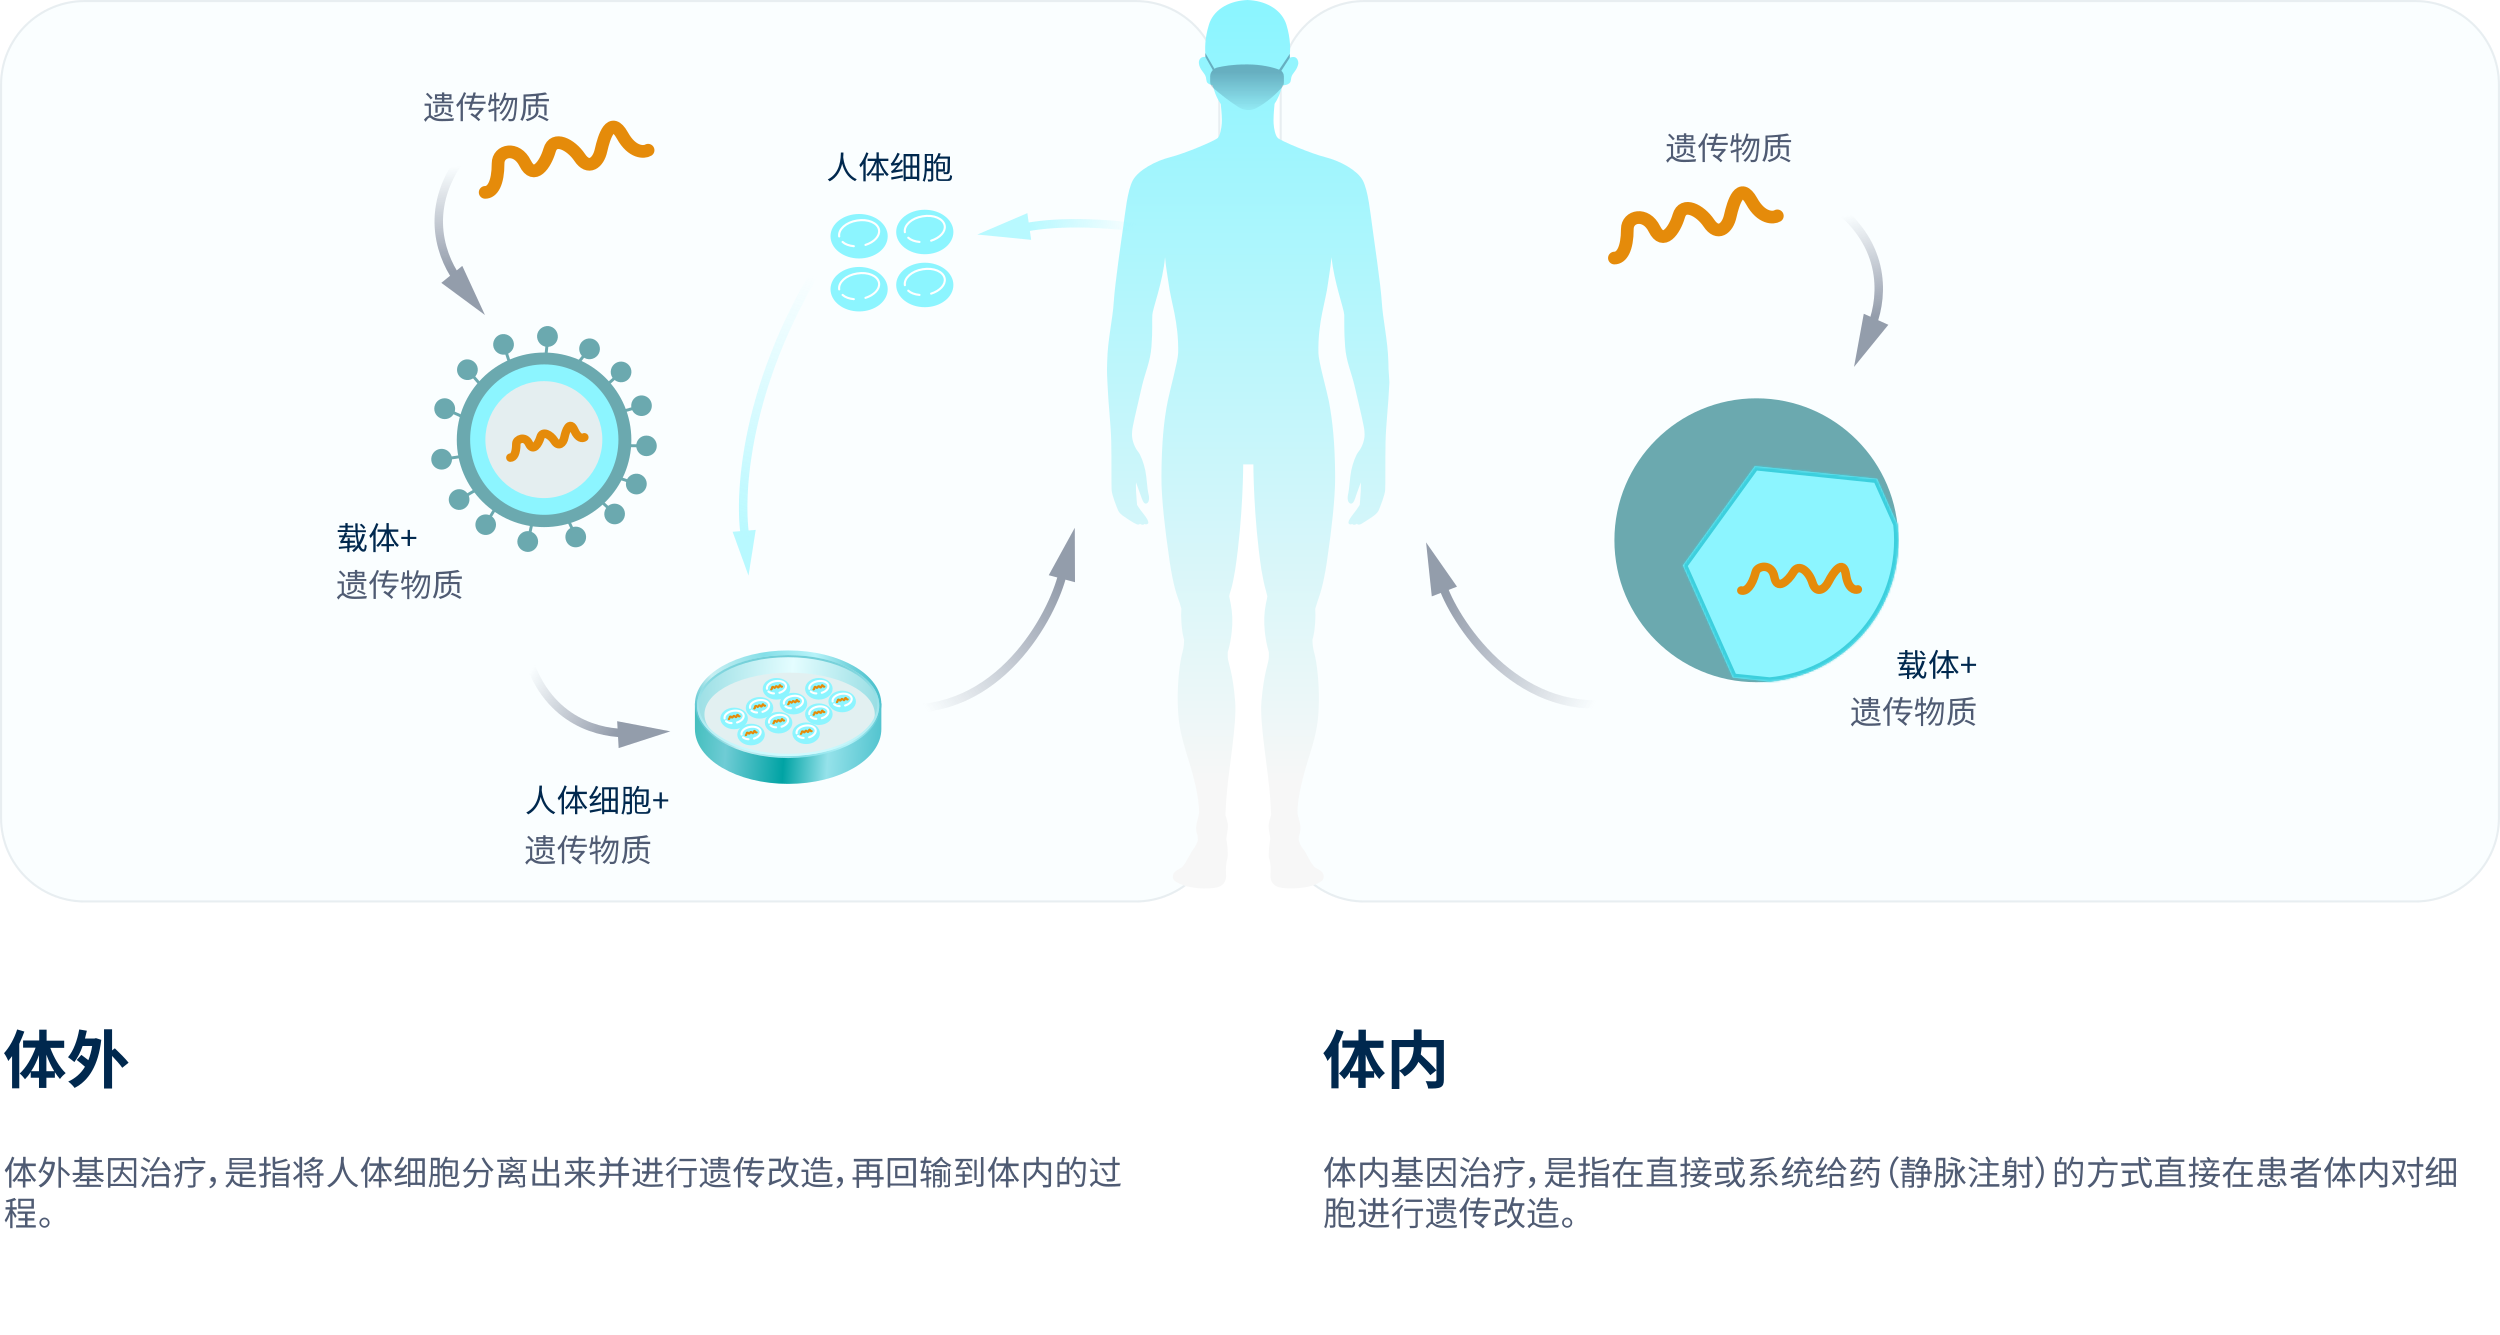 <?xml version="1.0" encoding="utf-8"?>
<!-- Generator: Adobe Illustrator 24.2.3, SVG Export Plug-In . SVG Version: 6.00 Build 0)  -->
<svg version="1.1" id="图层_1" xmlns="http://www.w3.org/2000/svg" xmlns:xlink="http://www.w3.org/1999/xlink" x="0px" y="0px"
	 viewBox="0 0 1180 630" style="enable-background:new 0 0 1180 630;" xml:space="preserve">
<style type="text/css">
	.st0{fill:#8CF5FF;fill-opacity:4.000000e-02;}
	.st1{fill:none;stroke:#4F5B73;stroke-opacity:0.1;}
	.st2{fill:url(#SVGID_1_);}
	.st3{opacity:0.4;}
	.st4{fill:url(#SVGID_2_);}
	.st5{fill:#234565;}
	.st6{opacity:0.6;}
	.st7{fill:#8CF5FF;}
	.st8{fill:none;stroke:url(#SVGID_3_);stroke-width:4;}
	.st9{fill:none;stroke:url(#SVGID_4_);stroke-width:4;}
	.st10{fill:none;stroke:url(#SVGID_5_);stroke-width:4;}
	.st11{fill:#4F5B73;}
	.st12{fill:none;stroke:url(#SVGID_6_);stroke-width:4;}
	.st13{fill:none;stroke:#FFFFFF;stroke-linecap:round;}
	.st14{fill:none;stroke:url(#SVGID_7_);stroke-width:4;}
	.st15{fill:url(#SVGID_8_);}
	.st16{fill:url(#SVGID_9_);}
	.st17{fill:url(#SVGID_10_);}
	.st18{fill-rule:evenodd;clip-rule:evenodd;fill:#E2F0F1;}
	.st19{fill:none;stroke:url(#SVGID_11_);}
	.st20{fill:none;stroke:#E58B0A;stroke-linecap:round;}
	.st21{fill:#6BA9AF;}
	.st22{fill:#E4EEF0;}
	.st23{fill:none;stroke:#E58B0A;stroke-width:4;stroke-linecap:round;}
	.st24{fill:none;stroke:#E58B0A;stroke-width:6;stroke-linecap:round;}
	.st25{fill:none;stroke:url(#SVGID_12_);stroke-width:4;}
	.st26{fill:none;stroke:url(#SVGID_13_);stroke-width:4;}
	.st27{fill-rule:evenodd;clip-rule:evenodd;fill:#8CF5FF;}
	.st28{fill-rule:evenodd;clip-rule:evenodd;fill:#FFFFFF;filter:url(#Adobe_OpacityMaskFilter);}
	.st29{mask:url(#path-116-inside-1_1007_10200_1_);fill:#3CCFDD;}
	.st30{fill:#00284E;}
</style>
<path class="st0" d="M40,0h496c22.1,0,40,17.9,40,40v346c0,22.1-17.9,40-40,40H40c-22.1,0-40-17.9-40-40V40C0,17.9,17.9,0,40,0z"/>
<path class="st1" d="M40,0.5h496c21.8,0,39.5,17.7,39.5,39.5v346c0,21.8-17.7,39.5-39.5,39.5H40c-21.8,0-39.5-17.7-39.5-39.5V40
	C0.5,18.2,18.2,0.5,40,0.5z"/>
<path class="st0" d="M644,0h496c22.1,0,40,17.9,40,40v346c0,22.1-17.9,40-40,40H644c-22.1,0-40-17.9-40-40V40
	C604,17.9,621.9,0,644,0z"/>
<path class="st1" d="M644,0.5h496c21.8,0,39.5,17.7,39.5,39.5v346c0,21.8-17.7,39.5-39.5,39.5H644c-21.8,0-39.5-17.7-39.5-39.5V40
	C604.5,18.2,622.2,0.5,644,0.5z"/>
<linearGradient id="SVGID_1_" gradientUnits="userSpaceOnUse" x1="588.793" y1="625.5" x2="588.793" y2="213" gradientTransform="matrix(1 0 0 -1 0 632)">
	<stop  offset="0" style="stop-color:#8CF5FF"/>
	<stop  offset="0.881" style="stop-color:#F7F7F7"/>
</linearGradient>
<path class="st2" d="M655.3,170.5c-0.3-10-2.6-19.8-3.1-28c-0.5-8.2-3.7-29.5-4.5-35.7c-0.9-6.2-1.9-16.9-4.5-21.7
	s-10.8-9.2-17.6-10.9c-6.8-1.7-21.1-7.7-22.5-9.1c-0.2-0.2-0.4-0.5-0.6-0.8c-1.2-2.5-1.4-5.8-1.4-7.5c0-3,0.4-6.7,0.5-7.8
	c1.2-1.8,2.4-4.3,2.9-6.1c0.2-0.8,0.5-1.7,0.9-2.7c0.3,0.1,0.6,0.1,0.9,0c1-0.1,2.4-0.6,2.8-1.6c0.2-0.6,0.3-1.5,0.4-2.1
	c0.3-1.2,1-1.9,1.7-2.9c0.8-1,1.4-2.4,1.6-3.6c0.1-1.2-0.5-2.6-1.6-3c-0.7-0.2-1.7-0.1-2.5,0.3c0.4-4,0.5-8.9-1.5-15.6
	c-2.1-6.8-8.9-10.9-16.9-11.6c0,0-1-0.1-1.5-0.1c-0.5,0-1.4,0.1-1.4,0.1c-8,0.7-14.8,4.8-16.8,11.6c-2,6.5-1.9,11.3-1.6,15.2
	c-0.5-0.1-1-0.1-1.5,0.1c-1.2,0.4-1.8,1.7-1.6,3c0.1,1.2,0.8,2.6,1.6,3.6c0.7,1,1.4,1.7,1.7,2.9c0.1,0.6,0.2,1.6,0.4,2.1
	c0.4,1,1.7,1.4,2.7,1.6c0.3,1,0.7,1.9,0.9,2.7c0.5,1.8,1.7,4.3,3,6.2c0.1,1.2,0.5,4.7,0.5,7.7c0,1.7-0.2,4.9-1.3,7.4
	c-0.2,0.4-0.4,0.7-0.6,0.9c-1.4,1.4-15.7,7.4-22.5,9.1c-6.8,1.7-15,6.1-17.6,10.9c-2.6,4.8-3.6,15.5-4.5,21.7
	c-0.9,6.2-4,27.5-4.5,35.7c-0.5,8.2-2.9,18-3.1,28c-0.1,2.6-0.2,4.2,0.1,10c0.5,11.5,1.6,19.4,1.8,27.8c0.2,8.4,0,20.6,0.2,23.1
	c0.2,2.5,2.3,7.7,3.1,9.6c0.4,1,1.6,2.1,2.9,2.9c1,0.7,3.2,2.2,4.3,2.8c1.1,0.6,1.9,1,2.4,0.9c0.6-0.1,0.6-0.4,0.6-0.4
	s0.9,0.6,1.5,0.5c0.5-0.1,0.7-0.4,0.7-0.4s0.3,0.1,0.6,0.2c0.3,0,1.4-0.1,1.2-1.1c-0.3-1.6-2.1-3.6-3.7-5.7c-0.8-1-1.6-2.4-1.6-2.4
	s-0.4-4.7-0.5-6.7c-0.1-2,0-3.9,0-3.9s1.6,4.5,2.2,6.1c0.6,1.6,1.3,4.2,2.6,3.9c1.4-0.3,1.7-2.5,1-4.9c-0.5-1.9-0.7-7.3-1.4-10.7
	c-0.7-3.4-2.2-7.5-3.5-9c-1.3-1.6-2.8-4.9-2.8-8c0-0.9,0.1-2.4,0.5-4.3c0.6-3.3,3.1-13.4,4.2-18.5c1.5-6.5,4-11.6,4.5-18.8
	c0.6-7.9,0.2-11.6,0.4-14.8c0.1-2.9,5-15.6,6-27.3c0.5,5.6,1.2,8.8,1.7,12.5c1,8.3,4.8,17.9,4.5,32.7c-0.1,3.8-4,18-4.9,22.6
	c-1.9,9.4-2.9,20.1-3,35.5c-0.1,10.5,1.9,26.7,3.4,36.8c1.5,11.8,3.4,18.2,4.6,21.4c0.5,1.3,1,2.8,1.4,4.4c-0.3,3.9,0.1,10,1,13.5
	c0.1,0.4,0.2,0.7,0.3,1.1c0,1.9-0.2,4.1-0.8,6.1c-1.3,4.6-2.4,14.7-2.2,23.5c0.2,8.8,0.9,13.5,4.4,25c3.4,10.7,5.6,19.6,5.7,27.1
	c-0.3,2-1,4-1.2,5.1c-0.3,1.5-0.3,3.5,0.1,4.6c0.5,1.2,0.5,2.3,0.5,3.1c0,0.8-1.2,3.3-2.2,4.5c-1.1,1.2-3.9,7.6-5.6,8.6
	c-1.6,1-3.1,1.7-3.7,2.9c-0.6,1.4-0.4,2.9,1.2,3.8c2.4,1.5,4.2,2,6.7,2.5c2.8,0.5,5.1,0.8,9,0.6c3.1-0.1,5-0.6,6.3-1.8
	c1.3-1.2,1.8-3.1,1.6-5.1c-0.2-2,0-5.2,0.5-6.7c0.5-1.5,0.3-2.9,0.2-5.4c-0.1-1.6-0.4-3.1-0.6-4.4c0.1-0.2,0.1-0.4,0.1-0.6
	c0.1-1.5,0.7-3.3,0.7-5.4c0-1.4-0.6-3.5-1.2-5.2c0.1-2.3,0.2-4.3,0.4-7.2c1-14.3,5.1-35.7,4.2-46.4c-1.1-14-3.4-18.3-3.5-20.9
	c0-0.8,0-1.6,0-2.4c1-3.1,1.6-6.9,1.9-9.7c0.5-4.8,0.3-8.9-0.5-13.1c-0.2-1.2-0.5-2.4-0.7-3.5c0.1-0.8,0.3-1.6,0.6-2.4
	c0.9-2.7,1.6-6.5,2.2-10.1h0c3.8-25.2,3.8-49.8,3.8-49.8l1.3,0h2.2l1.3,0c0,0,0,24.6,3.8,49.8h0c0.6,3.6,1.4,7.4,2.2,10.1
	c0.2,0.7,0.4,1.5,0.6,2.4c-0.2,1.1-0.4,2.3-0.7,3.5c-0.8,4.1-1,8.3-0.5,13.1c0.3,2.8,0.9,6.5,1.9,9.7c0,0.8,0,1.6,0,2.4
	c0,2.6-2.3,6.8-3.5,20.9c-0.9,10.7,3.2,32.1,4.2,46.4c0.2,2.9,0.3,5,0.4,7.2c-0.6,1.7-1.2,3.8-1.2,5.2c0,2.1,0.6,4,0.7,5.4
	c0,0.2,0,0.4,0.1,0.6c-0.2,1.4-0.5,2.8-0.6,4.4c-0.1,2.5-0.4,3.9,0.2,5.4c0.5,1.5,0.7,4.7,0.5,6.7c-0.2,2,0.2,3.8,1.6,5.1
	c1.3,1.2,3.2,1.7,6.3,1.8c3.9,0.1,6.1-0.1,9-0.6c2.6-0.5,4.3-1,6.7-2.5c1.6-0.9,1.8-2.4,1.2-3.8c-0.5-1.2-2.1-2-3.7-2.9
	c-1.7-1-4.5-7.5-5.6-8.6c-1.1-1.2-2.2-3.7-2.2-4.5c0-0.8,0-1.9,0.5-3.1c0.4-1.1,0.4-3.1,0.1-4.6c-0.2-1.1-0.9-3-1.2-5.1
	c0.1-7.4,2.3-16.3,5.7-27.1c3.6-11.5,4.2-16.2,4.4-25c0.2-8.8-0.9-18.9-2.2-23.5c-0.6-2-0.8-4.2-0.8-6.1c0.1-0.4,0.2-0.7,0.3-1.1
	c0.9-3.5,1.3-9.6,1-13.5c0.5-1.6,1-3.1,1.4-4.4c1.2-3.2,3.1-9.6,4.6-21.4c1.5-10.1,3.5-26.4,3.4-36.8c-0.1-15.4-1.2-26.1-3-35.5
	c-0.9-4.6-4.9-18.8-4.9-22.6c-0.3-14.9,3.5-24.5,4.5-32.7c0.5-3.7,1.1-6.9,1.7-12.5c1.1,11.6,5.9,24.3,6,27.3
	c0.1,3.2-0.2,6.9,0.4,14.8c0.5,7.2,3,12.3,4.5,18.8c1.2,5.2,3.6,15.2,4.2,18.5c0.4,1.9,0.5,3.4,0.5,4.3c0,3.1-1.5,6.4-2.8,8
	c-1.3,1.5-2.8,5.6-3.5,9c-0.7,3.4-0.9,8.8-1.4,10.7c-0.6,2.4-0.3,4.6,1.1,4.9c1.4,0.3,2.1-2.3,2.6-3.9c0.6-1.6,2.2-6.1,2.2-6.1
	s0.1,1.9,0,3.9c-0.1,2-0.5,6.7-0.5,6.7s-0.8,1.3-1.6,2.4c-1.5,2.1-3.4,4.1-3.7,5.7c-0.2,1.1,0.9,1.2,1.2,1.1c0.3,0,0.6-0.2,0.6-0.2
	s0.1,0.3,0.7,0.4c0.6,0.1,1.5-0.5,1.5-0.5s0.1,0.3,0.6,0.4c0.6,0.1,1.4-0.2,2.4-0.9c1.1-0.6,3.3-2.2,4.3-2.8
	c1.2-0.8,2.4-1.9,2.9-2.9c0.8-1.9,2.9-7.2,3.1-9.6c0.2-2.5,0-14.7,0.2-23.1c0.2-8.4,1.3-16.3,1.8-27.8
	C655.4,174.7,655.3,173.1,655.3,170.5z"/>
<g class="st3">
	
		<linearGradient id="SVGID_2_" gradientUnits="userSpaceOnUse" x1="588.667" y1="597.998" x2="588.667" y2="576.498" gradientTransform="matrix(1 0 0 -1 0 632)">
		<stop  offset="0" style="stop-color:#234565"/>
		<stop  offset="1" style="stop-color:#234565;stop-opacity:0"/>
	</linearGradient>
	<path class="st4" d="M588.7,30.4c-7.3,0-11,0.8-13.9,1.4c-2,0.4-3.6,2.2-3.6,4.3v2.4c0,1.1,0.4,2.1,1.2,2.8
		c3.2,2.9,8.2,6.8,12.4,9.4c2.4,1.4,5.3,1.7,7.8,0.5c5.1-2.5,9.9-7,12.5-9.9c0.6-0.7,0.9-1.6,0.9-2.5v-2.6c0-1.4-0.7-2.7-2-3.2
		C600.9,31.7,595.1,30.4,588.7,30.4z"/>
	<path class="st5" d="M573.4,34.8l-4.5-8V25l4.9,8.5L573.4,34.8z"/>
	<path class="st5" d="M603.9,34.8l4.9-7.6v-1.8l-5.4,8L603.9,34.8z"/>
</g>
<g class="st6">
	<path class="st7" d="M345.8,251l7.5,20.7l3.4-21.6L345.8,251z"/>
	
		<linearGradient id="SVGID_3_" gradientUnits="userSpaceOnUse" x1="347.45" y1="378.719" x2="383.041" y2="502.037" gradientTransform="matrix(1 0 0 -1 0 632)">
		<stop  offset="0" style="stop-color:#8CF5FF"/>
		<stop  offset="1" style="stop-color:#8CF5FF;stop-opacity:0"/>
	</linearGradient>
	<path class="st8" d="M351.7,253.3c-3.4-21.5,0.7-80,44.5-142.3"/>
</g>
<g class="st6">
	
		<linearGradient id="SVGID_4_" gradientUnits="userSpaceOnUse" x1="486.325" y1="526.914" x2="535.674" y2="522.107" gradientTransform="matrix(1 0 0 -1 0 632)">
		<stop  offset="0" style="stop-color:#8CF5FF"/>
		<stop  offset="1" style="stop-color:#8CF5FF;stop-opacity:0"/>
	</linearGradient>
	<path class="st9" d="M482.7,107.6c12.5-2.7,36.3-3.8,66.4,1.8"/>
	<path class="st7" d="M484.9,100.6l-23.6,10.1l25.4,2.5L484.9,100.6z"/>
</g>
<g class="st6">
	
		<linearGradient id="SVGID_5_" gradientUnits="userSpaceOnUse" x1="215.62" y1="503.902" x2="213.897" y2="553.454" gradientTransform="matrix(1 0 0 -1 0 632)">
		<stop  offset="0" style="stop-color:#4F5B73"/>
		<stop  offset="1" style="stop-color:#4F5B73;stop-opacity:0"/>
	</linearGradient>
	<path class="st10" d="M215.7,131.5c-8.6-12.3-16.4-36.6,6.2-62.1"/>
	<path class="st11" d="M208.3,133.5l20.6,15.2l-10.7-23.2L208.3,133.5z"/>
</g>
<g class="st6">
	
		<linearGradient id="SVGID_6_" gradientUnits="userSpaceOnUse" x1="505.515" y1="350.205" x2="434.687" y2="300.736" gradientTransform="matrix(1 0 0 -1 0 632)">
		<stop  offset="0" style="stop-color:#4F5B73"/>
		<stop  offset="1" style="stop-color:#4F5B73;stop-opacity:0"/>
	</linearGradient>
	<path class="st12" d="M501.6,270.7c-4.6,19.5-30.1,68-78.6,63.5"/>
	<path class="st11" d="M507.4,274.8l-0.1-25.7L495,271.5L507.4,274.8z"/>
</g>
<ellipse class="st7" cx="405.5" cy="111.5" rx="13.5" ry="10.5"/>
<ellipse class="st7" cx="436.5" cy="109.5" rx="13.5" ry="10.5"/>
<ellipse class="st7" cx="436.5" cy="134.5" rx="13.5" ry="10.5"/>
<path class="st13" d="M396.1,111.6c-0.5-3.3,3.2-6.7,8.4-7.5c5.2-0.9,9.8,1.1,10.4,4.4c0.5,2.9-2.3,5.8-6.4,7.1 M397.7,114.2
	c1.2,1.1,3.1,1.8,5.3,2"/>
<ellipse class="st7" cx="405.5" cy="136.5" rx="13.5" ry="10.5"/>
<path class="st13" d="M396.1,136.6c-0.5-3.3,3.2-6.7,8.4-7.5c5.2-0.9,9.8,1.1,10.4,4.4c0.5,2.9-2.3,5.8-6.4,7.1 M397.7,139.2
	c1.2,1.1,3.1,1.8,5.3,2"/>
<path class="st13" d="M427.1,109.6c-0.5-3.3,3.2-6.7,8.4-7.5c5.2-0.9,9.8,1.1,10.4,4.4c0.5,2.9-2.3,5.8-6.4,7.1 M428.7,112.2
	c1.2,1.1,3.1,1.8,5.3,2"/>
<path class="st13" d="M427.1,134.6c-0.5-3.3,3.2-6.7,8.4-7.5c5.2-0.9,9.8,1.1,10.4,4.4c0.5,2.9-2.3,5.8-6.4,7.1 M428.7,137.2
	c1.2,1.1,3.1,1.8,5.3,2"/>
<g class="st6">
	
		<linearGradient id="SVGID_7_" gradientUnits="userSpaceOnUse" x1="291.799" y1="287.968" x2="250.488" y2="315.388" gradientTransform="matrix(1 0 0 -1 0 632)">
		<stop  offset="0" style="stop-color:#4F5B73"/>
		<stop  offset="1" style="stop-color:#4F5B73;stop-opacity:0"/>
	</linearGradient>
	<path class="st14" d="M294.6,346c-15-0.2-39.3-8-46.9-41.1"/>
	<path class="st11" d="M292,353.1l24.4-7.9l-25.1-4.8L292,353.1z"/>
</g>
<linearGradient id="SVGID_8_" gradientUnits="userSpaceOnUse" x1="325.662" y1="285.263" x2="421.296" y2="279.19" gradientTransform="matrix(1 0 0 -1 0 632)">
	<stop  offset="0" style="stop-color:#3FBDBB"/>
	<stop  offset="0.18" style="stop-color:#6FCCD5"/>
	<stop  offset="0.468" style="stop-color:#00A3A4"/>
	<stop  offset="0.684" style="stop-color:#95E2EA"/>
	<stop  offset="1" style="stop-color:#44BDC9"/>
</linearGradient>
<path class="st15" d="M416,344.1c0,14.3-19.7,25.9-44,25.9s-44-11.6-44-25.9V332h88V344.1z"/>
<linearGradient id="SVGID_9_" gradientUnits="userSpaceOnUse" x1="329.92" y1="283.797" x2="412.82" y2="314.889" gradientTransform="matrix(1 0 0 -1 0 632)">
	<stop  offset="0" style="stop-color:#44BDC9"/>
	<stop  offset="0.179" style="stop-color:#C8EFF2"/>
	<stop  offset="0.481" style="stop-color:#84DFE8"/>
	<stop  offset="0.736" style="stop-color:#B7F3F9"/>
	<stop  offset="1" style="stop-color:#44BDC9"/>
</linearGradient>
<ellipse class="st16" cx="372" cy="332.4" rx="44" ry="25.4"/>
<linearGradient id="SVGID_10_" gradientUnits="userSpaceOnUse" x1="414.824" y1="296.041" x2="326.337" y2="302.208" gradientTransform="matrix(1 0 0 -1 0 632)">
	<stop  offset="0" style="stop-color:#97DDE3"/>
	<stop  offset="0.473" style="stop-color:#E4FDFF"/>
	<stop  offset="1" style="stop-color:#97DDE3"/>
</linearGradient>
<ellipse class="st17" cx="372" cy="333" rx="43" ry="23.8"/>
<path class="st18" d="M336.1,345.3c-2.3-2.5-3.6-5.2-3.6-8.1c0-10.9,18-19.7,40.2-19.7c22.2,0,40.2,8.8,40.2,19.7
	c0,0.7-0.1,1.5-0.2,2.2c-5.2,9.8-21.5,17-40.7,17C356.9,356.3,343.7,351.9,336.1,345.3z"/>
<linearGradient id="SVGID_11_" gradientUnits="userSpaceOnUse" x1="371.999" y1="322.789" x2="371.999" y2="275.263" gradientTransform="matrix(1 0 0 -1 0 632)">
	<stop  offset="0" style="stop-color:#70CED7"/>
	<stop  offset="1" style="stop-color:#D0FBFF"/>
</linearGradient>
<path class="st19" d="M414.5,333c0,6.3-4.6,12.1-12.3,16.4c-7.7,4.3-18.4,6.9-30.2,6.9s-22.5-2.6-30.2-6.9
	c-7.7-4.3-12.3-10.1-12.3-16.4s4.6-12.1,12.3-16.4c7.7-4.3,18.4-6.9,30.2-6.9s22.5,2.6,30.2,6.9C409.9,320.9,414.5,326.7,414.5,333z
	"/>
<ellipse class="st7" cx="354.5" cy="346.7" rx="6.5" ry="5.1"/>
<path class="st13" d="M350,346.7c-0.3-1.6,1.5-3.2,4-3.6c2.5-0.4,4.7,0.5,5,2.1c0.2,1.4-1.1,2.8-3.1,3.4 M350.7,348
	c0.6,0.5,1.5,0.9,2.6,0.9"/>
<path class="st20" d="M352,347c0.2,0,0.4-0.3,0.4-0.9c0-0.3,0.6-0.5,0.9,0c0.3,0.5,0.6,0,0.8-0.4c0.1-0.4,0.7-0.2,0.9,0.2
	c0.3,0.4,0.6,0.2,0.7-0.2c0.1-0.4,0.4-1.1,0.7-0.4c0.3,0.5,0.6,0.5,0.7,0.4"/>
<ellipse class="st7" cx="346.5" cy="339.1" rx="6.5" ry="5.1"/>
<path class="st13" d="M342,339.1c-0.3-1.6,1.5-3.2,4-3.6s4.7,0.5,5,2.1c0.2,1.4-1.1,2.8-3.1,3.4 M342.7,340.4
	c0.6,0.5,1.5,0.9,2.6,0.9"/>
<path class="st20" d="M344,339.4c0.2,0,0.4-0.3,0.4-0.9c0-0.3,0.6-0.5,0.9,0c0.3,0.5,0.6,0,0.8-0.4c0.1-0.4,0.7-0.2,0.9,0.2
	c0.3,0.4,0.6,0.2,0.7-0.2c0.1-0.4,0.4-1.1,0.7-0.4c0.3,0.5,0.6,0.5,0.7,0.4"/>
<ellipse class="st7" cx="358.5" cy="334.1" rx="6.5" ry="5.1"/>
<path class="st13" d="M354,334.1c-0.3-1.6,1.5-3.2,4-3.6s4.7,0.5,5,2.1c0.2,1.4-1.1,2.8-3.1,3.4 M354.7,335.4
	c0.6,0.5,1.5,0.9,2.6,0.9"/>
<path class="st20" d="M356,334.4c0.2,0,0.4-0.3,0.4-0.9c0-0.3,0.6-0.5,0.9,0c0.3,0.5,0.6,0,0.8-0.4c0.1-0.4,0.7-0.2,0.9,0.2
	c0.3,0.4,0.6,0.2,0.7-0.2c0.1-0.4,0.4-1.1,0.7-0.4c0.3,0.5,0.6,0.5,0.7,0.4"/>
<ellipse class="st7" cx="366.5" cy="325.1" rx="6.5" ry="5.1"/>
<path class="st13" d="M362,325.1c-0.3-1.6,1.5-3.2,4-3.6s4.7,0.5,5,2.1c0.2,1.4-1.1,2.8-3.1,3.4 M362.7,326.4
	c0.6,0.5,1.5,0.9,2.6,0.9"/>
<path class="st20" d="M364,325.4c0.2,0,0.4-0.3,0.4-0.9c0-0.3,0.6-0.5,0.9,0c0.3,0.5,0.6,0,0.8-0.4c0.1-0.4,0.7-0.2,0.9,0.2
	c0.3,0.4,0.6,0.2,0.7-0.2c0.1-0.4,0.4-1.1,0.7-0.4c0.3,0.5,0.6,0.5,0.7,0.4"/>
<ellipse class="st7" cx="374.5" cy="332.1" rx="6.5" ry="5.1"/>
<path class="st13" d="M370,332.1c-0.3-1.6,1.5-3.2,4-3.6s4.7,0.5,5,2.1c0.2,1.4-1.1,2.8-3.1,3.4 M370.7,333.4
	c0.6,0.5,1.5,0.9,2.6,0.9"/>
<path class="st20" d="M372,332.4c0.2,0,0.4-0.3,0.4-0.9c0-0.3,0.6-0.5,0.9,0c0.3,0.5,0.6,0,0.8-0.4c0.1-0.4,0.7-0.2,0.9,0.2
	c0.3,0.4,0.6,0.2,0.7-0.2c0.1-0.4,0.4-1.1,0.7-0.4c0.3,0.5,0.6,0.5,0.7,0.4"/>
<ellipse class="st7" cx="367.5" cy="341.1" rx="6.5" ry="5.1"/>
<path class="st13" d="M363,341.1c-0.3-1.6,1.5-3.2,4-3.6s4.7,0.5,5,2.1c0.2,1.4-1.1,2.8-3.1,3.4 M363.7,342.4
	c0.6,0.5,1.5,0.9,2.6,0.9"/>
<path class="st20" d="M365,341.4c0.2,0,0.4-0.3,0.4-0.9c0-0.3,0.6-0.5,0.9,0c0.3,0.5,0.6,0,0.8-0.4c0.1-0.4,0.7-0.2,0.9,0.2
	c0.3,0.4,0.6,0.2,0.7-0.2c0.1-0.4,0.4-1.1,0.7-0.4c0.3,0.5,0.6,0.5,0.7,0.4"/>
<ellipse class="st7" cx="380.5" cy="346.1" rx="6.5" ry="5.1"/>
<path class="st13" d="M376,346.1c-0.3-1.6,1.5-3.2,4-3.6s4.7,0.5,5,2.1c0.2,1.4-1.1,2.8-3.1,3.4 M376.7,347.4
	c0.6,0.5,1.5,0.9,2.6,0.9"/>
<path class="st20" d="M378,346.4c0.2,0,0.4-0.3,0.4-0.9c0-0.3,0.6-0.5,0.9,0c0.3,0.5,0.6,0,0.8-0.4c0.1-0.4,0.7-0.2,0.9,0.2
	c0.3,0.4,0.6,0.2,0.7-0.2c0.1-0.4,0.4-1.1,0.7-0.4c0.3,0.5,0.6,0.5,0.7,0.4"/>
<ellipse class="st7" cx="386.5" cy="337.1" rx="6.5" ry="5.1"/>
<path class="st13" d="M382,337.1c-0.3-1.6,1.5-3.2,4-3.6s4.7,0.5,5,2.1c0.2,1.4-1.1,2.8-3.1,3.4 M382.7,338.4
	c0.6,0.5,1.5,0.9,2.6,0.9"/>
<path class="st20" d="M384,337.4c0.2,0,0.4-0.3,0.4-0.9c0-0.3,0.6-0.5,0.9,0c0.3,0.5,0.6,0,0.8-0.4c0.1-0.4,0.7-0.2,0.9,0.2
	c0.3,0.4,0.6,0.2,0.7-0.2c0.1-0.4,0.4-1.1,0.7-0.4c0.3,0.5,0.6,0.5,0.7,0.4"/>
<ellipse class="st7" cx="386.5" cy="325.1" rx="6.5" ry="5.1"/>
<path class="st13" d="M382,325.1c-0.3-1.6,1.5-3.2,4-3.6s4.7,0.5,5,2.1c0.2,1.4-1.1,2.8-3.1,3.4 M382.7,326.4
	c0.6,0.5,1.5,0.9,2.6,0.9"/>
<path class="st20" d="M384,325.4c0.2,0,0.4-0.3,0.4-0.9c0-0.3,0.6-0.5,0.9,0c0.3,0.5,0.6,0,0.8-0.4c0.1-0.4,0.7-0.2,0.9,0.2
	c0.3,0.4,0.6,0.2,0.7-0.2c0.1-0.4,0.4-1.1,0.7-0.4c0.3,0.5,0.6,0.5,0.7,0.4"/>
<ellipse class="st7" cx="397.5" cy="331.1" rx="6.5" ry="5.1"/>
<path class="st13" d="M393,331.1c-0.3-1.6,1.5-3.2,4-3.6s4.7,0.5,5,2.1c0.2,1.4-1.1,2.8-3.1,3.4 M393.7,332.4
	c0.6,0.5,1.5,0.9,2.6,0.9"/>
<path class="st20" d="M395,331.4c0.2,0,0.4-0.3,0.4-0.9c0-0.3,0.6-0.5,0.9,0c0.3,0.5,0.6,0,0.8-0.4c0.1-0.4,0.7-0.2,0.9,0.2
	c0.3,0.4,0.6,0.2,0.7-0.2c0.1-0.4,0.4-1.1,0.7-0.4c0.3,0.5,0.6,0.5,0.7,0.4"/>
<path class="st21" d="M239.2,167.2c-2.6,0.8-5.3-0.6-6.2-3.1c-0.8-2.6,0.6-5.3,3.1-6.2c2.6-0.8,5.3,0.6,6.2,3.1
	C243.2,163.6,241.8,166.3,239.2,167.2z"/>
<rect x="239.9" y="165.3" transform="matrix(0.951 -0.309 0.309 0.951 -41.178 82.8)" class="st21" width="1.4" height="11.9"/>
<path class="st21" d="M275.2,168.5c2.1,1.7,5.2,1.3,6.9-0.8c1.7-2.1,1.3-5.2-0.8-6.9c-2.1-1.7-5.2-1.3-6.9,0.8
	C272.8,163.7,273.1,166.8,275.2,168.5z"/>
<rect x="266.6" y="171.2" transform="matrix(0.622 -0.783 0.783 0.622 -31.605 278.227)" class="st21" width="11.9" height="1.4"/>
<path class="st21" d="M223.8,178.2c-2,1.8-5.1,1.5-6.9-0.5c-1.8-2-1.5-5.1,0.5-6.9c2-1.8,5.1-1.5,6.9,0.5
	C226.1,173.3,225.9,176.4,223.8,178.2z"/>
<rect x="226" y="175.5" transform="matrix(0.756 -0.654 0.654 0.756 -63.467 192.439)" class="st21" width="1.4" height="11.9"/>
<path class="st21" d="M289.5,178.8c1.8,2,4.9,2.2,6.9,0.4c2-1.8,2.2-4.9,0.4-6.9c-1.8-2-4.9-2.2-6.9-0.4
	C287.9,173.7,287.7,176.8,289.5,178.8z"/>
<rect x="280.4" y="181" transform="matrix(0.744 -0.668 0.668 0.744 -48.125 237.952)" class="st21" width="11.9" height="1.4"/>
<path class="st21" d="M213.3,216c0.4,2.7-1.4,5.2-4.1,5.6c-2.7,0.4-5.2-1.4-5.6-4.1c-0.4-2.7,1.4-5.2,4.1-5.6
	C210.4,211.5,212.9,213.4,213.3,216z"/>
<rect x="211.7" y="214.7" transform="matrix(0.988 -0.153 0.153 0.988 -30.476 35.951)" class="st21" width="11.9" height="1.4"/>
<path class="st21" d="M214.4,194.9c-1.1,2.5-4,3.6-6.5,2.5c-2.5-1.1-3.6-4-2.5-6.5s4-3.6,6.5-2.5
	C214.4,189.6,215.5,192.5,214.4,194.9z"/>
<rect x="217.7" y="190.8" transform="matrix(0.409 -0.912 0.912 0.409 -50.492 315.379)" class="st21" width="1.4" height="11.9"/>
<path class="st21" d="M298.1,192.8c0.7,2.6,3.4,4.1,6,3.4c2.6-0.7,4.1-3.4,3.4-6c-0.7-2.6-3.4-4.1-6-3.4
	C298.9,187.5,297.4,190.2,298.1,192.8z"/>
<rect x="288" y="193.3" transform="matrix(0.964 -0.268 0.268 0.964 -41.229 85.834)" class="st21" width="11.9" height="1.4"/>
<path class="st21" d="M220.9,233.3c1.4,2.3,0.6,5.3-1.7,6.7c-2.3,1.4-5.3,0.6-6.7-1.7c-1.4-2.3-0.6-5.3,1.7-6.7
	C216.5,230.2,219.5,230.9,220.9,233.3z"/>
<rect x="218.7" y="230.4" transform="matrix(0.862 -0.508 0.508 0.862 -86.192 146.009)" class="st21" width="11.9" height="1.4"/>
<path class="st21" d="M231.8,243.5c2.3,1.4,3,4.4,1.6,6.7c-1.4,2.3-4.4,3-6.7,1.6c-2.3-1.4-3-4.4-1.6-6.7
	C226.4,242.9,229.4,242.1,231.8,243.5z"/>
<rect x="228.1" y="239.1" transform="matrix(0.518 -0.855 0.855 0.518 -92.379 315.664)" class="st21" width="11.9" height="1.4"/>
<path class="st21" d="M286.5,239.3c-1.8,2-1.7,5.1,0.3,6.9c2,1.8,5.1,1.7,6.9-0.3c1.8-2,1.7-5.1-0.3-6.9S288.3,237.3,286.5,239.3z"
	/>
<rect x="282.6" y="230.4" transform="matrix(0.679 -0.734 0.734 0.679 -82.596 283.644)" class="st21" width="1.4" height="11.9"/>
<path class="st21" d="M257.9,163.7c-2.7-0.3-4.6-2.7-4.4-5.4c0.3-2.7,2.7-4.6,5.4-4.4c2.7,0.3,4.6,2.7,4.4,5.4
	C263,162.1,260.6,164,257.9,163.7z"/>
<rect x="251.5" y="167.4" transform="matrix(0.102 -0.995 0.995 0.102 64.127 407.113)" class="st21" width="11.9" height="1.4"/>
<path class="st21" d="M295.7,226.9c-0.9,2.6,0.5,5.3,3.1,6.2c2.6,0.9,5.3-0.5,6.2-3.1c0.9-2.6-0.5-5.3-3.1-6.2
	C299.3,223,296.5,224.4,295.7,226.9z"/>
<rect x="290.9" y="219.6" transform="matrix(0.318 -0.948 0.948 0.318 -15.075 430.107)" class="st21" width="1.4" height="11.9"/>
<path class="st21" d="M300.3,210.4c0,2.7,2.1,4.9,4.8,4.9c2.7,0,4.9-2.1,4.9-4.8c0-2.7-2.1-4.9-4.8-4.9
	C302.5,205.5,300.3,207.7,300.3,210.4z"/>
<rect x="295.2" y="204.4" transform="matrix(8.969588e-03 -1 1 8.969588e-03 82.917 504.37)" class="st21" width="1.4" height="11.9"/>
<path class="st21" d="M269.7,249c-2.5,1.1-3.5,4-2.4,6.5c1.1,2.5,4,3.5,6.5,2.4c2.5-1.1,3.5-4,2.4-6.5
	C275.1,249,272.2,247.9,269.7,249z"/>
<rect x="267.2" y="239.1" transform="matrix(0.909 -0.417 0.417 0.909 -77.746 133.943)" class="st21" width="1.4" height="11.9"/>
<path class="st21" d="M250.1,250.8c-2.6-0.6-5.2,1.1-5.8,3.8c-0.6,2.6,1.1,5.2,3.8,5.8c2.6,0.6,5.2-1.1,5.8-3.8
	C254.4,254,252.8,251.4,250.1,250.8z"/>
<rect x="245.1" y="245.9" transform="matrix(0.209 -0.978 0.978 0.209 -42.494 440.619)" class="st21" width="11.9" height="1.4"/>
<circle class="st21" cx="256.8" cy="207.6" r="41.2"/>
<ellipse class="st7" cx="256.9" cy="207.5" rx="35" ry="35.5"/>
<circle class="st22" cx="256.7" cy="207.5" r="27.6"/>
<path class="st23" d="M240.9,216c1.6,0,2.8-2,2.8-6.6c0-2,4.1-4,6,0c1.9,4,4.4,0.3,5.4-3c0.9-3.3,4.7-1.3,6.6,1.7
	c1.9,3,4.1,1.3,4.7-1.7c0.6-3,2.5-8.3,4.7-3.3c1.8,4,3.9,3.9,4.7,3.3"/>
<path class="st24" d="M229,90.8c3.4,0,6.1-4.2,6.1-13.7c0-6.2,8.8-8.2,12.8,0c4.1,8.2,9.5,0.7,11.5-6.2s10.1-2.7,14.2,3.4
	c4.1,6.2,8.8,2.7,10.1-3.4c1.4-6.2,4.6-16.8,10.1-6.9c4.6,8.3,10.3,8,12.1,6.9"/>
<g class="st6">
	
		<linearGradient id="SVGID_12_" gradientUnits="userSpaceOnUse" x1="882.952" y1="482.12" x2="872.376" y2="530.562" gradientTransform="matrix(1 0 0 -1 0 632)">
		<stop  offset="0" style="stop-color:#4F5B73"/>
		<stop  offset="1" style="stop-color:#4F5B73;stop-opacity:0"/>
	</linearGradient>
	<path class="st25" d="M883.7,153.2c5.3-14.1,6.8-39.6-21.3-58.6"/>
	<path class="st11" d="M891.3,153.3l-16.2,19.9l4.6-25.1L891.3,153.3z"/>
</g>
<g class="st6">
	
		<linearGradient id="SVGID_13_" gradientUnits="userSpaceOnUse" x1="678.397" y1="343.723" x2="754.288" y2="302.44" gradientTransform="matrix(1 0 0 -1 0 632)">
		<stop  offset="0" style="stop-color:#4F5B73"/>
		<stop  offset="1" style="stop-color:#4F5B73;stop-opacity:0"/>
	</linearGradient>
	<path class="st26" d="M681,276.8c6.8,18.9,37.5,64.2,85.2,54.3"/>
	<path class="st11" d="M675.8,281.5l-2.7-25.5l14.6,20.9L675.8,281.5z"/>
</g>
<path class="st24" d="M762,121.8c3.4,0,6.1-4.2,6.1-13.7c0-6.2,8.8-8.2,12.8,0c4.1,8.2,9.5,0.7,11.5-6.2c2-6.9,10.1-2.7,14.2,3.4
	c4.1,6.2,8.8,2.7,10.1-3.4c1.4-6.2,4.6-16.8,10.1-6.9c4.6,8.3,10.3,8,12.1,6.9"/>
<circle class="st21" cx="829" cy="255" r="67"/>
<path class="st27" d="M835.3,321.7c34.1-3.2,60.7-31.8,60.7-66.7c0-2.5-0.1-5-0.4-7.5L886,226l-57.7-6l-34,46.9l23.6,52.9
	L835.3,321.7z"/>
<defs>
	<filter id="Adobe_OpacityMaskFilter" filterUnits="userSpaceOnUse" x="792" y="217.9" width="106" height="105.8">
		<feColorMatrix  type="matrix" values="1 0 0 0 0  0 1 0 0 0  0 0 1 0 0  0 0 0 1 0"/>
	</filter>
</defs>
<mask maskUnits="userSpaceOnUse" x="792" y="217.9" width="106" height="105.8" id="path-116-inside-1_1007_10200_1_">
	<path class="st28" d="M835.3,321.7c34.1-3.2,60.7-31.8,60.7-66.7c0-2.5-0.1-5-0.4-7.5L886,226l-57.7-6l-34,46.9l23.6,52.9
		L835.3,321.7z"/>
</mask>
<path class="st29" d="M835.3,321.7l-0.2,2l0.2,0l0.2,0L835.3,321.7z M895.6,247.5l2-0.2l0-0.3l-0.1-0.3L895.6,247.5z M886,226
	l1.8-0.8l-0.5-1.1l-1.1-0.1L886,226z M828.3,220l0.2-2l-1.1-0.1l-0.7,0.9L828.3,220z M794.3,267l-1.6-1.2l-0.7,0.9l0.5,1.1
	L794.3,267z M817.9,319.9l-1.8,0.8l0.5,1.1l1.1,0.1L817.9,319.9z M894,255c0,33.9-25.9,61.7-58.9,64.7l0.4,4
	c35.1-3.2,62.6-32.8,62.6-68.7H894z M893.6,247.7c0.3,2.4,0.4,4.8,0.4,7.3h4c0-2.6-0.1-5.2-0.4-7.7L893.6,247.7z M884.2,226.8
	l9.6,21.5l3.7-1.6l-9.6-21.5L884.2,226.8z M828.1,222l57.7,6l0.4-4l-57.7-6L828.1,222z M795.9,268.2l34-46.9l-3.2-2.3l-34,46.9
	L795.9,268.2z M819.8,319.1l-23.6-52.9l-3.7,1.6l23.6,52.9L819.8,319.1z M835.5,319.7l-17.3-1.8l-0.4,4l17.3,1.8L835.5,319.7z"/>
<path class="st23" d="M821.9,278.7c2.3,0.6,5-1.9,6.8-8.7c0.8-3,7.6-4.3,8.8,2.3c1.2,6.6,6.3,2.2,9-2.3c2.7-4.5,7.4-0.1,9,5.1
	c1.6,5.2,5.5,3.6,7.6-0.6c2.1-4.2,7-11.3,8.2-3.1c1,6.6,4.2,7.3,5.6,6.8"/>
<g>
	<path class="st11" d="M203.6,54.5c0.3,0.2,0.6,0.5,1.1,0.8c1,0.6,2.3,0.8,4,0.8c1.9,0,4.1-0.1,5.6-0.3c-0.1,0.3-0.3,0.8-0.3,1.2
		c-1.1,0.1-3.9,0.2-5.4,0.2c-1.9,0-3.2-0.2-4.3-0.8c-0.6-0.4-1.1-0.9-1.5-0.9c-0.5,0-1.2,0.9-1.9,2l-0.8-1c0.8-1,1.6-1.7,2.3-1.9
		v-4.7h-2v-1h3V54.5z M203.3,46.9c-0.5-0.7-1.5-1.8-2.3-2.5l0.8-0.6c0.8,0.8,1.8,1.8,2.4,2.4L203.3,46.9z M214,48.7h-9.7v-0.8h4.3
		V47h-3.3v-2.5h3.3v-0.9h1.1v0.9h3.4V47h-3.4v0.9h4.3V48.7z M209.6,52c0,1.1-0.6,2.5-4.3,3.3c-0.1-0.2-0.4-0.6-0.6-0.8
		c3.5-0.6,3.8-1.7,3.8-2.5v-1.2h1.1V52z M211.7,53.1v-2.8h-5.1v2.9h-1.1v-3.8h7.3v3.6H211.7z M208.6,46.2v-0.9h-2.3v0.9H208.6z
		 M213.2,55.3c-0.8-0.5-2.4-1.2-3.6-1.6l0.5-0.7c1.2,0.4,2.8,1,3.6,1.5L213.2,55.3z M209.7,45.3v0.9h2.4v-0.9H209.7z"/>
	<path class="st11" d="M220,43.9c-0.4,1.1-1,2.2-1.5,3.2v10.1h-1.1v-8.4c-0.5,0.7-1,1.3-1.5,1.8c-0.1-0.3-0.4-0.8-0.6-1.1
		c1.5-1.4,2.9-3.7,3.7-6L220,43.9z M223.1,49.1c-0.2,0.6-0.4,1.2-0.5,1.8h4.8l0.2-0.1l0.8,0.5c-0.9,1-2.2,2.5-3.3,3.7
		c0.6,0.5,1.2,1,1.6,1.4l-0.8,0.8c-0.8-0.9-2.5-2.2-3.9-3.1l0.8-0.7c0.5,0.3,1,0.6,1.4,0.9c0.8-0.8,1.6-1.7,2.2-2.5h-5.3
		c0.3-0.8,0.6-1.8,0.9-2.8h-2.7v-1h3c0.2-0.6,0.3-1.2,0.5-1.8h-2.6v-1h2.9c0.1-0.6,0.3-1.1,0.4-1.6l1.1,0.1c-0.1,0.5-0.3,1-0.4,1.5
		h4.3v1h-4.5c-0.2,0.6-0.3,1.2-0.5,1.8h5.7v1H223.1z"/>
	<path class="st11" d="M234.3,51.8v5.5h-1v-5.1c-0.9,0.3-1.7,0.5-2.5,0.8l-0.3-1.1c0.8-0.2,1.7-0.5,2.8-0.8v-3.3h-1.4
		c-0.2,0.8-0.4,1.6-0.7,2.2c-0.2-0.1-0.6-0.4-0.9-0.5c0.6-1.3,0.9-3.2,1-5l1,0.2c-0.1,0.7-0.2,1.4-0.3,2h1.2v-3h1v3h1.5v1.1h-1.5
		v3.1l1.7-0.5l0.1,1L234.3,51.8z M244.1,46.1c0,0,0,0.4,0,0.6c-0.3,6.8-0.7,9.1-1.3,9.9c-0.3,0.4-0.6,0.5-1,0.6c-0.4,0.1-1,0-1.7,0
		c0-0.3-0.1-0.8-0.3-1.1c0.7,0.1,1.3,0.1,1.6,0.1c0.2,0,0.4-0.1,0.6-0.3c0.5-0.5,0.8-2.7,1.1-8.7h-0.7c-0.8,3.9-2.4,7.9-4.9,9.9
		c-0.2-0.2-0.6-0.5-0.9-0.7c2.5-1.8,4.1-5.5,4.9-9.2h-1.2c-0.7,2.6-2.1,5.4-3.7,6.8c-0.2-0.2-0.6-0.5-0.9-0.6
		c1.6-1.2,2.9-3.7,3.6-6.1h-1.3c-0.5,1.1-1.1,2.1-1.7,2.8c-0.2-0.2-0.6-0.5-0.9-0.6c1.2-1.3,2.1-3.5,2.6-5.8l1,0.2
		c-0.2,0.8-0.4,1.6-0.7,2.3h4.8v0L244.1,46.1z"/>
	<path class="st11" d="M259.1,46.8v1h-5.2c-0.1,0.5-0.1,1-0.2,1.5h4.3v5.2h-1.1v-4.2h-6.4v4.1h-1.1v-5.1h3.3
		c0.1-0.4,0.1-0.9,0.2-1.5h-4.6v1.1c0,2.4-0.2,5.9-1.7,8.2c-0.2-0.2-0.7-0.5-1-0.6c1.4-2.2,1.5-5.4,1.5-7.7v-4.2
		c3.6-0.1,7.9-0.5,10.3-1l0.9,0.9c-1.1,0.3-2.5,0.5-4,0.6c0,0.5-0.1,1.1-0.2,1.6H259.1z M254.2,52.2c0,1.5-0.5,3.6-5.3,5
		c-0.2-0.2-0.5-0.6-0.8-0.9c4.6-1.2,4.9-2.9,4.9-4.2v-1.3h1.1V52.2z M252.9,46.8c0.1-0.5,0.1-1,0.1-1.5c-1.6,0.2-3.3,0.3-4.9,0.3
		v1.2H252.9z M254.6,54.3c1.5,0.6,3.4,1.5,4.4,2.1l-0.8,0.8c-1-0.6-2.9-1.6-4.4-2.1L254.6,54.3z"/>
</g>
<g>
	<path class="st11" d="M789.9,73.8c0.3,0.2,0.6,0.5,1.1,0.8c1,0.6,2.3,0.8,4,0.8c1.9,0,4.1-0.1,5.6-0.3c-0.1,0.3-0.3,0.8-0.3,1.2
		c-1.1,0.1-3.9,0.2-5.4,0.2c-1.9,0-3.2-0.2-4.3-0.8c-0.6-0.4-1.1-0.9-1.5-0.9c-0.5,0-1.2,0.9-1.9,2l-0.8-1c0.8-1,1.6-1.7,2.3-1.9V69
		h-2v-1h3V73.8z M789.6,66.2c-0.5-0.7-1.5-1.8-2.3-2.5l0.8-0.6c0.8,0.8,1.8,1.8,2.4,2.4L789.6,66.2z M800.2,68h-9.7v-0.8h4.3v-0.9
		h-3.3v-2.5h3.3v-0.9h1.1v0.9h3.4v2.5h-3.4v0.9h4.3V68z M795.9,71.3c0,1.1-0.6,2.5-4.3,3.3c-0.1-0.2-0.4-0.6-0.6-0.8
		c3.5-0.6,3.8-1.7,3.8-2.5v-1.2h1.1V71.3z M797.9,72.4v-2.8h-5.1v2.9h-1.1v-3.8h7.3v3.6H797.9z M794.9,65.5v-0.9h-2.3v0.9H794.9z
		 M799.5,74.6c-0.8-0.5-2.4-1.2-3.6-1.6l0.5-0.7c1.2,0.4,2.8,1,3.6,1.5L799.5,74.6z M795.9,64.6v0.9h2.4v-0.9H795.9z"/>
	<path class="st11" d="M806.2,63.2c-0.4,1.1-1,2.2-1.5,3.2v10.1h-1.1v-8.4c-0.5,0.7-1,1.3-1.5,1.8c-0.1-0.3-0.4-0.8-0.6-1.1
		c1.5-1.4,2.9-3.7,3.7-6L806.2,63.2z M809.4,68.5c-0.2,0.6-0.4,1.2-0.5,1.8h4.8l0.2-0.1l0.8,0.5c-0.9,1-2.2,2.5-3.3,3.7
		c0.6,0.5,1.2,1,1.6,1.4l-0.8,0.8c-0.8-0.9-2.5-2.2-3.9-3.1l0.8-0.7c0.5,0.3,1,0.6,1.4,0.9c0.8-0.8,1.6-1.7,2.2-2.5h-5.3
		c0.3-0.8,0.6-1.8,0.9-2.8h-2.7v-1h3c0.2-0.6,0.3-1.2,0.5-1.8h-2.6v-1h2.9c0.1-0.6,0.3-1.1,0.4-1.6l1.1,0.1c-0.1,0.5-0.3,1-0.4,1.5
		h4.3v1h-4.5c-0.2,0.6-0.3,1.2-0.5,1.8h5.7v1H809.4z"/>
	<path class="st11" d="M820.6,71.1v5.5h-1v-5.1c-0.9,0.3-1.7,0.5-2.5,0.8l-0.3-1.1c0.8-0.2,1.7-0.5,2.8-0.8V67h-1.4
		c-0.2,0.8-0.4,1.6-0.7,2.2c-0.2-0.1-0.6-0.4-0.9-0.5c0.6-1.3,0.9-3.2,1-5l1,0.2c-0.1,0.7-0.2,1.4-0.3,2h1.2v-3h1v3h1.5V67h-1.5v3.1
		l1.7-0.5l0.1,1L820.6,71.1z M830.4,65.4c0,0,0,0.4,0,0.6c-0.3,6.8-0.7,9.1-1.3,9.9c-0.3,0.4-0.6,0.5-1,0.6c-0.4,0.1-1,0-1.7,0
		c0-0.3-0.1-0.8-0.3-1.1c0.7,0.1,1.3,0.1,1.6,0.1c0.2,0,0.4-0.1,0.6-0.3c0.5-0.5,0.8-2.7,1.1-8.7h-0.7c-0.8,3.9-2.4,7.9-4.9,9.9
		c-0.2-0.2-0.6-0.5-0.9-0.7c2.5-1.8,4.1-5.5,4.9-9.2h-1.2c-0.7,2.6-2.1,5.4-3.7,6.8c-0.2-0.2-0.6-0.5-0.9-0.6
		c1.6-1.2,2.9-3.7,3.6-6.1h-1.3c-0.5,1.1-1.1,2.1-1.7,2.8c-0.2-0.2-0.6-0.5-0.9-0.6c1.2-1.3,2.1-3.5,2.6-5.8l1,0.2
		c-0.2,0.8-0.4,1.6-0.7,2.3h4.8v0L830.4,65.4z"/>
	<path class="st11" d="M845.4,66.1v1h-5.2c-0.1,0.5-0.1,1-0.2,1.5h4.3v5.2h-1.1v-4.2h-6.4v4.1h-1.1v-5.1h3.3
		c0.1-0.4,0.1-0.9,0.2-1.5h-4.7v1.1c0,2.4-0.2,5.9-1.7,8.2c-0.2-0.2-0.7-0.5-1-0.6c1.4-2.2,1.5-5.4,1.5-7.7V64
		c3.6-0.1,7.9-0.5,10.3-1l0.9,0.9c-1.1,0.3-2.5,0.5-4,0.6c0,0.5-0.1,1.1-0.2,1.6H845.4z M840.4,71.5c0,1.5-0.5,3.6-5.3,5
		c-0.2-0.2-0.5-0.6-0.8-0.9c4.6-1.2,4.9-2.9,4.9-4.2v-1.3h1.1V71.5z M839.1,66.1c0.1-0.5,0.1-1,0.1-1.5c-1.6,0.2-3.3,0.3-4.9,0.3
		v1.2H839.1z M840.8,73.7c1.5,0.6,3.4,1.5,4.4,2.1l-0.8,0.8c-1-0.6-2.9-1.6-4.4-2.1L840.8,73.7z"/>
</g>
<g>
	<path class="st11" d="M162.5,280c0.3,0.2,0.6,0.5,1.1,0.8c1,0.6,2.3,0.8,4,0.8c1.9,0,4.1-0.1,5.6-0.3c-0.1,0.3-0.3,0.8-0.3,1.2
		c-1.1,0.1-3.9,0.2-5.4,0.2c-1.9,0-3.2-0.2-4.3-0.8c-0.6-0.4-1.1-0.9-1.5-0.9c-0.5,0-1.2,0.9-1.9,2l-0.8-1c0.8-1,1.6-1.7,2.3-1.9
		v-4.7h-2v-1h3V280z M162.2,272.4c-0.5-0.7-1.5-1.8-2.3-2.5l0.8-0.6c0.8,0.8,1.8,1.8,2.4,2.4L162.2,272.4z M172.9,274.2h-9.7v-0.8
		h4.3v-0.9h-3.3v-2.5h3.3V269h1.1v0.9h3.4v2.5h-3.4v0.9h4.3V274.2z M168.5,277.4c0,1.1-0.6,2.5-4.3,3.3c-0.1-0.2-0.4-0.6-0.6-0.8
		c3.5-0.6,3.8-1.7,3.8-2.5v-1.2h1.1V277.4z M170.5,278.5v-2.8h-5.1v2.9h-1.1v-3.8h7.3v3.6H170.5z M167.5,271.7v-0.9h-2.3v0.9H167.5z
		 M172.1,280.8c-0.8-0.5-2.4-1.2-3.6-1.6l0.5-0.7c1.2,0.4,2.8,1,3.6,1.5L172.1,280.8z M168.6,270.7v0.9h2.4v-0.9H168.6z"/>
	<path class="st11" d="M178.9,269.4c-0.4,1.1-1,2.2-1.5,3.2v10.1h-1.1v-8.4c-0.5,0.7-1,1.3-1.5,1.8c-0.1-0.3-0.4-0.8-0.6-1.1
		c1.5-1.4,2.9-3.7,3.7-6L178.9,269.4z M182,274.6c-0.2,0.6-0.4,1.2-0.5,1.8h4.8l0.2-0.1l0.8,0.5c-0.9,1-2.2,2.5-3.3,3.7
		c0.6,0.5,1.2,1,1.6,1.4l-0.8,0.8c-0.8-0.9-2.5-2.2-3.9-3.1l0.8-0.7c0.5,0.3,1,0.6,1.4,0.9c0.8-0.8,1.6-1.7,2.2-2.5H180
		c0.3-0.8,0.6-1.8,0.9-2.8h-2.7v-1h3c0.2-0.6,0.3-1.2,0.5-1.8h-2.6v-1h2.9c0.1-0.6,0.3-1.1,0.4-1.6l1.1,0.1c-0.1,0.5-0.3,1-0.4,1.5
		h4.3v1h-4.5c-0.2,0.6-0.3,1.2-0.5,1.8h5.7v1H182z"/>
	<path class="st11" d="M193.2,277.3v5.5h-1v-5.1c-0.9,0.3-1.7,0.5-2.5,0.8l-0.3-1.1c0.8-0.2,1.7-0.5,2.8-0.8v-3.3h-1.4
		c-0.2,0.8-0.4,1.6-0.7,2.2c-0.2-0.1-0.6-0.4-0.9-0.5c0.6-1.3,0.9-3.2,1-5l1,0.2c-0.1,0.7-0.2,1.4-0.3,2h1.2v-3h1v3h1.5v1.1h-1.5
		v3.1l1.7-0.5l0.1,1L193.2,277.3z M203,271.5c0,0,0,0.4,0,0.6c-0.3,6.8-0.7,9.1-1.3,9.9c-0.3,0.4-0.6,0.5-1,0.6c-0.4,0.1-1,0-1.7,0
		c0-0.3-0.1-0.8-0.3-1.1c0.7,0.1,1.3,0.1,1.6,0.1c0.2,0,0.4-0.1,0.6-0.3c0.5-0.5,0.8-2.7,1.1-8.7h-0.7c-0.8,3.9-2.4,7.9-4.9,9.9
		c-0.2-0.2-0.6-0.5-0.9-0.7c2.5-1.8,4.1-5.5,4.9-9.2H199c-0.7,2.6-2.1,5.4-3.7,6.8c-0.2-0.2-0.6-0.5-0.9-0.6
		c1.6-1.2,2.9-3.7,3.6-6.1h-1.3c-0.5,1.1-1.1,2.1-1.7,2.8c-0.2-0.2-0.6-0.5-0.9-0.6c1.2-1.3,2.1-3.5,2.6-5.8l1,0.2
		c-0.2,0.8-0.4,1.6-0.7,2.3h4.8v0L203,271.5z"/>
	<path class="st11" d="M218,272.2v1h-5.2c-0.1,0.5-0.1,1-0.2,1.5h4.3v5.2h-1.1v-4.2h-6.4v4.1h-1.1v-5.1h3.3c0.1-0.4,0.1-0.9,0.2-1.5
		H207v1.1c0,2.4-0.2,5.9-1.7,8.2c-0.2-0.2-0.7-0.5-1-0.6c1.4-2.2,1.5-5.4,1.5-7.7v-4.2c3.6-0.1,7.9-0.5,10.3-1l0.9,0.9
		c-1.1,0.3-2.5,0.5-4,0.6c0,0.5-0.1,1.1-0.2,1.6H218z M213.1,277.7c0,1.5-0.5,3.6-5.3,5c-0.2-0.2-0.5-0.6-0.8-0.9
		c4.6-1.2,4.9-2.9,4.9-4.2v-1.3h1.1V277.7z M211.8,272.2c0.1-0.5,0.1-1,0.1-1.5c-1.6,0.2-3.3,0.3-4.9,0.3v1.2H211.8z M213.5,279.8
		c1.5,0.6,3.4,1.5,4.4,2.1l-0.8,0.8c-1-0.6-2.9-1.6-4.4-2.1L213.5,279.8z"/>
</g>
<g>
	<path class="st30" d="M398.1,72c0,0.5,0,1.3-0.1,2.2c0.2,1.8,1.1,8.1,6.4,10.4c-0.3,0.3-0.6,0.6-0.8,0.9c-3.8-1.8-5.4-5.5-6.1-8.2
		c-0.7,3-2.3,6.4-5.9,8.3c-0.2-0.3-0.6-0.6-0.9-0.9c6.2-3.1,6.1-10.4,6.2-12.7H398.1z"/>
	<path class="st30" d="M409.9,72.3c-0.4,1.1-0.8,2.1-1.3,3.2v10.1h-1.1v-8.3c-0.4,0.6-0.8,1.2-1.3,1.7c-0.1-0.3-0.4-0.8-0.6-1.1
		c1.3-1.5,2.5-3.7,3.3-6L409.9,72.3z M415.5,76c0.9,2.5,2.4,5,4,6.3c-0.3,0.2-0.6,0.6-0.8,0.9c-1.6-1.4-3-4-3.9-6.6v5.2h2.4v1h-2.4
		v2.7h-1.1v-2.7h-2.4v-1h2.4v-5.1c-1,2.6-2.4,5.1-4,6.5c-0.2-0.3-0.6-0.6-0.8-0.8c1.6-1.3,3.2-3.8,4.1-6.4h-3.5v-1.1h4.2v-3h1.1v3
		h4.5V76H415.5z"/>
	<path class="st30" d="M424.4,76.7c0.3-0.4,0.6-0.9,0.9-1.4l0.9,0.6c-1.1,1.6-2.4,3.1-3.6,4.4l3.4-0.5c0,0.3,0,0.7,0,1
		c-4.3,0.7-4.8,0.8-5.1,1c0-0.2-0.2-0.8-0.3-1c0.3-0.1,0.7-0.4,1.2-0.9c0.3-0.3,1-1.1,1.8-2c-2.1,0.2-2.5,0.3-2.8,0.4
		c-0.1-0.2-0.2-0.8-0.4-1.1c0.3-0.1,0.6-0.4,0.9-0.9c0.4-0.5,1.6-2.4,2.3-4.2l1.1,0.5c-0.8,1.6-1.8,3.3-2.7,4.5L424.4,76.7z
		 M420.6,83.7c1.4-0.2,3.5-0.6,5.5-1l0.1,1c-1.9,0.4-3.9,0.8-5.4,1.1L420.6,83.7z M433.9,72.7v12.6h-1.1v-0.8h-5.3v1h-1V72.7H433.9z
		 M427.5,73.8v4.3h2.2v-4.3H427.5z M427.5,83.4h2.2v-4.2h-2.2V83.4z M432.8,73.8h-2.1v4.3h2.1V73.8z M432.8,83.4v-4.2h-2.1v4.2
		H432.8z"/>
	<path class="st30" d="M447.4,84.4c0.8,0,0.9-0.3,1-1.8c0.3,0.2,0.7,0.3,1,0.4c-0.1,1.8-0.5,2.4-1.9,2.4H444c-1.6,0-2.1-0.3-2.1-1.7
		v-7.1c-0.2,0.3-0.5,0.6-0.7,0.9c-0.1-0.2-0.4-0.5-0.7-0.7v7.6c0,0.6-0.1,0.9-0.5,1.1c-0.4,0.2-0.9,0.2-1.9,0.2c0-0.3-0.2-0.8-0.3-1
		c0.6,0,1.2,0,1.4,0c0.2,0,0.3-0.1,0.3-0.3v-3.6h-2.1c-0.1,1.8-0.4,3.6-1,5c-0.2-0.2-0.6-0.4-0.9-0.5c1-2.1,1-5.1,1-7.3v-5.3h3.9v4
		c1.1-1.1,2-2.8,2.6-4.5l1,0.3c-0.2,0.5-0.3,1-0.6,1.4h5v0.5c0,5.1,0,6.8-0.4,7.3c-0.2,0.3-0.5,0.5-0.9,0.5c-0.4,0-1,0-1.6,0
		c0-0.3-0.1-0.7-0.3-1c0.6,0,1.2,0.1,1.4,0.1c0.2,0,0.3,0,0.4-0.2c0.2-0.3,0.3-1.9,0.3-6.2h-4.4c-0.3,0.6-0.7,1.1-1,1.6h4.1v4.5
		h-3.2v2.8c0,0.6,0.2,0.8,1.1,0.8H447.4z M439.5,79.6V77h-2v0.8c0,0.5,0,1.1,0,1.7H439.5z M437.5,73.5V76h2v-2.5H437.5z M442.9,77.2
		v2.7h2.2v-2.7H442.9z"/>
</g>
<g>
	<path class="st11" d="M251.4,405.1c0.3,0.2,0.6,0.5,1.1,0.8c1,0.6,2.3,0.8,4,0.8c1.9,0,4.1-0.1,5.6-0.3c-0.1,0.3-0.3,0.8-0.3,1.2
		c-1.1,0.1-3.9,0.2-5.4,0.2c-1.9,0-3.2-0.2-4.3-0.8c-0.6-0.4-1.1-0.9-1.5-0.9c-0.5,0-1.2,0.9-1.9,2l-0.8-1c0.8-1,1.6-1.7,2.3-1.9
		v-4.7h-2v-1h3V405.1z M251.1,397.6c-0.5-0.7-1.5-1.8-2.3-2.5l0.8-0.6c0.8,0.8,1.8,1.8,2.4,2.4L251.1,397.6z M261.8,399.3h-9.7v-0.8
		h4.3v-0.9h-3.3v-2.5h3.3v-0.9h1.1v0.9h3.4v2.5h-3.4v0.9h4.3V399.3z M257.4,402.6c0,1.1-0.6,2.5-4.3,3.3c-0.1-0.2-0.4-0.6-0.6-0.8
		c3.5-0.6,3.8-1.7,3.8-2.5v-1.2h1.1V402.6z M259.5,403.7v-2.8h-5.1v2.9h-1.1v-3.8h7.3v3.6H259.5z M256.4,396.8v-0.9h-2.3v0.9H256.4z
		 M261,406c-0.8-0.5-2.4-1.2-3.6-1.6l0.5-0.7c1.2,0.4,2.8,1,3.6,1.5L261,406z M257.5,395.9v0.9h2.4v-0.9H257.5z"/>
	<path class="st11" d="M267.8,394.6c-0.4,1.1-1,2.2-1.5,3.2v10.1h-1.1v-8.4c-0.5,0.7-1,1.3-1.5,1.8c-0.1-0.3-0.4-0.8-0.6-1.1
		c1.5-1.4,2.9-3.7,3.7-6L267.8,394.6z M270.9,399.8c-0.2,0.6-0.4,1.2-0.5,1.8h4.8l0.2-0.1l0.8,0.5c-0.9,1-2.2,2.5-3.3,3.7
		c0.6,0.5,1.2,1,1.6,1.4l-0.8,0.8c-0.8-0.9-2.5-2.2-3.9-3.1l0.8-0.7c0.5,0.3,1,0.6,1.4,0.9c0.8-0.8,1.6-1.7,2.2-2.5h-5.3
		c0.3-0.8,0.6-1.8,0.9-2.8h-2.7v-1h3c0.2-0.6,0.3-1.2,0.5-1.8H268v-1h2.9c0.1-0.6,0.3-1.1,0.4-1.6l1.1,0.1c-0.1,0.5-0.3,1-0.4,1.5
		h4.3v1h-4.5c-0.2,0.6-0.3,1.2-0.5,1.8h5.7v1H270.9z"/>
	<path class="st11" d="M282.1,402.4v5.5h-1v-5.1c-0.9,0.3-1.7,0.5-2.5,0.8l-0.3-1.1c0.8-0.2,1.7-0.5,2.8-0.8v-3.3h-1.4
		c-0.2,0.8-0.4,1.6-0.7,2.2c-0.2-0.1-0.6-0.4-0.9-0.5c0.6-1.3,0.9-3.2,1-5l1,0.2c-0.1,0.7-0.2,1.4-0.3,2h1.2v-3h1v3h1.5v1.1h-1.5
		v3.1l1.7-0.5l0.1,1L282.1,402.4z M291.9,396.7c0,0,0,0.4,0,0.6c-0.3,6.8-0.7,9.1-1.3,9.9c-0.3,0.4-0.6,0.5-1,0.6
		c-0.4,0.1-1,0-1.7,0c0-0.3-0.1-0.8-0.3-1.1c0.7,0.1,1.3,0.1,1.6,0.1c0.2,0,0.4-0.1,0.6-0.3c0.5-0.5,0.8-2.7,1.1-8.7h-0.7
		c-0.8,3.9-2.4,7.9-4.9,9.9c-0.2-0.2-0.6-0.5-0.9-0.7c2.5-1.8,4.1-5.5,4.9-9.2h-1.2c-0.7,2.6-2.1,5.4-3.7,6.8
		c-0.2-0.2-0.6-0.5-0.9-0.6c1.6-1.2,2.9-3.8,3.6-6.1h-1.3c-0.5,1.1-1.1,2.1-1.7,2.8c-0.2-0.2-0.6-0.5-0.9-0.6
		c1.2-1.3,2.1-3.5,2.6-5.8l1,0.2c-0.2,0.8-0.4,1.6-0.7,2.3h4.8v0L291.9,396.7z"/>
	<path class="st11" d="M306.9,397.4v1h-5.2c-0.1,0.5-0.1,1-0.2,1.5h4.3v5.2h-1.1v-4.2h-6.4v4.1h-1.1v-5.1h3.3
		c0.1-0.4,0.1-0.9,0.2-1.5h-4.6v1.1c0,2.4-0.2,5.9-1.7,8.2c-0.2-0.2-0.7-0.5-1-0.6c1.4-2.2,1.5-5.4,1.5-7.7v-4.2
		c3.6-0.1,7.9-0.5,10.3-1l0.9,0.9c-1.1,0.3-2.5,0.5-4,0.6c0,0.5-0.1,1.1-0.2,1.6H306.9z M302,402.8c0,1.5-0.5,3.6-5.3,5
		c-0.2-0.2-0.5-0.6-0.8-0.9c4.6-1.2,4.9-2.9,4.9-4.2v-1.3h1.1V402.8z M300.7,397.4c0.1-0.5,0.1-1,0.1-1.5c-1.6,0.2-3.3,0.3-4.9,0.3
		v1.2H300.7z M302.4,405c1.5,0.6,3.4,1.5,4.4,2.1l-0.8,0.8c-1-0.6-2.9-1.6-4.4-2.1L302.4,405z"/>
</g>
<g>
	<path class="st30" d="M255.8,370.8c0,0.5,0,1.3-0.1,2.2c0.2,1.8,1.1,8.1,6.4,10.4c-0.3,0.3-0.6,0.6-0.8,0.9
		c-3.8-1.8-5.4-5.5-6.1-8.2c-0.7,3-2.3,6.4-5.9,8.3c-0.2-0.3-0.6-0.6-0.9-0.9c6.2-3.1,6.1-10.4,6.2-12.7H255.8z"/>
	<path class="st30" d="M267.5,371.1c-0.4,1.1-0.8,2.1-1.3,3.2v10.1h-1.1v-8.3c-0.4,0.6-0.8,1.2-1.3,1.7c-0.1-0.3-0.4-0.8-0.6-1.1
		c1.3-1.5,2.5-3.7,3.3-6L267.5,371.1z M273.2,374.8c0.9,2.5,2.4,5,4,6.3c-0.3,0.2-0.6,0.6-0.8,0.9c-1.6-1.4-3-4-3.9-6.6v5.2h2.4v1
		h-2.4v2.7h-1.1v-2.7H269v-1h2.4v-5.1c-1,2.6-2.4,5.1-4,6.5c-0.2-0.3-0.6-0.6-0.8-0.8c1.6-1.3,3.2-3.8,4.1-6.4h-3.5v-1.1h4.2v-3h1.1
		v3h4.5v1.1H273.2z"/>
	<path class="st30" d="M282.1,375.5c0.3-0.5,0.6-0.9,0.9-1.4l0.9,0.6c-1.1,1.6-2.4,3.1-3.6,4.4l3.4-0.5c0,0.3,0,0.7,0,1
		c-4.3,0.7-4.8,0.8-5.1,1c0-0.2-0.2-0.8-0.3-1c0.3-0.1,0.7-0.4,1.2-0.9c0.3-0.3,1-1.1,1.8-2c-2.1,0.2-2.5,0.3-2.8,0.4
		c-0.1-0.2-0.2-0.8-0.4-1.1c0.3-0.1,0.6-0.4,0.9-0.9c0.4-0.5,1.6-2.4,2.3-4.2l1.1,0.5c-0.8,1.6-1.8,3.3-2.7,4.5L282.1,375.5z
		 M278.3,382.5c1.4-0.2,3.5-0.6,5.5-1l0.1,1c-1.9,0.4-3.9,0.8-5.4,1.1L278.3,382.5z M291.6,371.5v12.6h-1.1v-0.8h-5.3v1h-1v-12.7
		H291.6z M285.2,372.6v4.3h2.2v-4.3H285.2z M285.2,382.2h2.2V378h-2.2V382.2z M290.5,372.6h-2.1v4.3h2.1V372.6z M290.5,382.2V378
		h-2.1v4.2H290.5z"/>
	<path class="st30" d="M305.1,383.1c0.8,0,0.9-0.3,1-1.8c0.3,0.2,0.7,0.3,1,0.4c-0.1,1.8-0.5,2.4-1.9,2.4h-3.4
		c-1.6,0-2.1-0.3-2.1-1.7v-7.1c-0.2,0.3-0.5,0.6-0.7,0.9c-0.1-0.2-0.4-0.5-0.7-0.7v7.6c0,0.6-0.1,0.9-0.5,1.1
		c-0.4,0.2-0.9,0.2-1.9,0.2c0-0.3-0.2-0.8-0.3-1c0.6,0,1.2,0,1.4,0c0.2,0,0.3-0.1,0.3-0.3v-3.6h-2.1c-0.1,1.8-0.4,3.6-1,5
		c-0.2-0.2-0.6-0.4-0.9-0.5c1-2.1,1-5.1,1-7.3v-5.3h3.9v4c1.1-1.1,2-2.8,2.6-4.5l1,0.3c-0.2,0.5-0.3,1-0.6,1.4h5v0.5
		c0,5.1,0,6.8-0.4,7.3c-0.2,0.3-0.5,0.5-0.9,0.5c-0.4,0-1,0-1.6,0c0-0.3-0.1-0.7-0.3-1c0.6,0,1.2,0.1,1.4,0.1c0.2,0,0.3,0,0.4-0.2
		c0.2-0.3,0.3-1.9,0.3-6.2h-4.4c-0.3,0.6-0.7,1.1-1,1.6h4.1v4.5h-3.2v2.8c0,0.6,0.2,0.8,1.1,0.8H305.1z M297.2,378.3v-2.5h-2v0.8
		c0,0.5,0,1.1,0,1.7H297.2z M295.2,372.3v2.5h2v-2.5H295.2z M300.6,376v2.7h2.2V376H300.6z"/>
	<path class="st30" d="M311.3,378.2h-3v-1h3V374h1.1v3.3h3v1h-3v3.3h-1.1V378.2z"/>
</g>
<g>
	<path class="st30" d="M172.3,252.2c-0.5,1.8-1.3,3.6-2.3,5.1c0.4,1.3,1,2,1.6,2c0.4,0,0.5-0.6,0.6-2.4c0.2,0.3,0.6,0.5,0.9,0.6
		c-0.2,2.2-0.5,2.9-1.6,2.9c-1,0-1.7-0.8-2.3-2c-0.6,0.8-1.4,1.6-2.2,2.2c-0.2-0.2-0.5-0.6-0.8-0.8c1-0.7,1.8-1.6,2.5-2.6
		c-0.4-1.6-0.7-3.7-0.9-6.1h-8.4v-0.9h3.6V249h-2.8v-0.9h2.8v-1.2h1.1v1.2h2.6v0.9h-2.6v1.3h3.7c-0.1-1.1-0.1-2.2-0.1-3.3h1.1
		c0,1.2,0,2.3,0,3.3h3.9v0.9h-3.9c0.1,1.9,0.3,3.5,0.6,4.8c0.7-1.2,1.3-2.6,1.6-4L172.3,252.2z M167.6,258.3
		c-0.9,0.1-1.8,0.2-2.7,0.3v2h-1v-1.9c-1.5,0.1-2.8,0.3-3.9,0.4l-0.1-1c1.1-0.1,2.5-0.2,4-0.3v-1.5h-1.9c-0.6,0-1.1,0.1-1.2,0.2
		c-0.1-0.2-0.2-0.8-0.3-1c0.2,0,0.4-0.3,0.7-0.8c0.1-0.2,0.3-0.6,0.6-1.1h-1.7v-0.9h2.1c0.2-0.5,0.4-1,0.6-1.5l1.1,0.3
		c-0.1,0.4-0.3,0.8-0.5,1.2h4.4v0.9h-4.8c-0.3,0.6-0.6,1.2-1,1.7h2.1V254h1v1.2h2.4v1h-2.4v1.4c0.9-0.1,1.8-0.2,2.7-0.3V258.3z
		 M171.6,249.7c-0.3-0.6-1.1-1.4-1.8-2l0.8-0.5c0.7,0.5,1.5,1.3,1.8,1.9L171.6,249.7z"/>
	<path class="st30" d="M178.6,247.3c-0.4,1.1-0.8,2.1-1.3,3.2v10.1h-1.1v-8.3c-0.4,0.6-0.8,1.2-1.3,1.7c-0.1-0.3-0.4-0.8-0.6-1.1
		c1.3-1.5,2.5-3.7,3.3-6L178.6,247.3z M184.3,251c0.9,2.5,2.4,5,4,6.3c-0.3,0.2-0.6,0.6-0.8,0.9c-1.6-1.4-3-4-3.9-6.6v5.2h2.4v1
		h-2.4v2.7h-1.1v-2.7H180v-1h2.4v-5.1c-1,2.6-2.4,5.1-4,6.5c-0.2-0.3-0.6-0.6-0.8-0.8c1.6-1.3,3.2-3.8,4.1-6.4h-3.5v-1.1h4.2v-3h1.1
		v3h4.5v1.1H184.3z"/>
	<path class="st30" d="M192.4,254.4h-3v-1h3v-3.3h1.1v3.3h3v1h-3v3.3h-1.1V254.4z"/>
</g>
<g>
	<path class="st11" d="M877.1,339.9c0.3,0.2,0.6,0.5,1.1,0.8c1,0.6,2.3,0.8,4,0.8c1.9,0,4.1-0.1,5.6-0.3c-0.1,0.3-0.3,0.8-0.3,1.2
		c-1.1,0.1-3.9,0.2-5.4,0.2c-1.9,0-3.2-0.2-4.3-0.8c-0.6-0.4-1.1-0.9-1.5-0.9c-0.5,0-1.2,0.9-1.9,2l-0.8-1c0.8-1,1.6-1.7,2.3-1.9
		V335h-2v-1h3V339.9z M876.8,332.3c-0.5-0.7-1.5-1.8-2.3-2.5l0.8-0.6c0.8,0.8,1.8,1.8,2.4,2.4L876.8,332.3z M887.4,334.1h-9.7v-0.8
		h4.3v-0.9h-3.3v-2.5h3.3v-0.9h1.1v0.9h3.4v2.5h-3.4v0.9h4.3V334.1z M883.1,337.3c0,1.1-0.6,2.5-4.3,3.3c-0.1-0.2-0.4-0.6-0.6-0.8
		c3.5-0.6,3.8-1.7,3.8-2.5v-1.2h1.1V337.3z M885.1,338.4v-2.8h-5.1v2.9h-1.1v-3.8h7.3v3.6H885.1z M882,331.6v-0.9h-2.3v0.9H882z
		 M886.7,340.7c-0.8-0.5-2.4-1.2-3.6-1.6l0.5-0.7c1.2,0.4,2.8,1,3.6,1.5L886.7,340.7z M883.1,330.6v0.9h2.4v-0.9H883.1z"/>
	<path class="st11" d="M893.4,329.3c-0.4,1.1-1,2.2-1.5,3.2v10.1h-1.1v-8.4c-0.5,0.7-1,1.3-1.5,1.8c-0.1-0.3-0.4-0.8-0.6-1.1
		c1.5-1.4,2.9-3.7,3.7-6L893.4,329.3z M896.6,334.5c-0.2,0.6-0.4,1.2-0.5,1.8h4.8l0.2-0.1l0.8,0.5c-0.9,1-2.2,2.5-3.3,3.7
		c0.6,0.5,1.2,1,1.6,1.4l-0.8,0.8c-0.8-0.9-2.5-2.2-3.9-3.1l0.8-0.7c0.5,0.3,1,0.6,1.4,0.9c0.8-0.8,1.6-1.7,2.2-2.5h-5.3
		c0.3-0.8,0.6-1.8,0.9-2.8h-2.7v-1h3c0.2-0.6,0.3-1.2,0.5-1.8h-2.6v-1h2.9c0.1-0.6,0.3-1.1,0.4-1.7l1.1,0.2c-0.1,0.5-0.3,1-0.4,1.5
		h4.3v1h-4.5c-0.2,0.6-0.3,1.2-0.5,1.8h5.7v1H896.6z"/>
	<path class="st11" d="M907.7,337.2v5.5h-1v-5.1c-0.9,0.3-1.7,0.5-2.5,0.8l-0.3-1.1c0.8-0.2,1.7-0.5,2.8-0.8V333h-1.4
		c-0.2,0.8-0.4,1.6-0.7,2.2c-0.2-0.1-0.6-0.4-0.9-0.5c0.6-1.3,0.9-3.2,1-5l1,0.2c-0.1,0.7-0.2,1.4-0.3,2h1.2v-3h1v3h1.5v1.1h-1.5
		v3.1l1.7-0.5l0.2,1L907.7,337.2z M917.5,331.4c0,0,0,0.4,0,0.6c-0.3,6.8-0.7,9.1-1.3,9.9c-0.3,0.4-0.6,0.5-1,0.6
		c-0.4,0.1-1,0-1.7,0c0-0.3-0.1-0.8-0.3-1.1c0.7,0.1,1.3,0.1,1.6,0.1c0.2,0,0.4-0.1,0.6-0.3c0.5-0.5,0.8-2.7,1.1-8.7h-0.7
		c-0.8,3.9-2.4,7.9-4.9,9.9c-0.2-0.2-0.6-0.5-0.9-0.7c2.5-1.8,4.1-5.5,4.9-9.2h-1.2c-0.7,2.6-2.1,5.4-3.7,6.8
		c-0.2-0.2-0.6-0.5-0.9-0.6c1.6-1.2,2.9-3.7,3.6-6.1h-1.3c-0.5,1.1-1.1,2.1-1.7,2.8c-0.2-0.2-0.6-0.5-0.9-0.6
		c1.2-1.3,2.1-3.5,2.6-5.8l1,0.2c-0.2,0.8-0.4,1.6-0.7,2.3h4.8v0L917.5,331.4z"/>
	<path class="st11" d="M932.5,332.1v1h-5.2c-0.1,0.5-0.1,1-0.2,1.5h4.3v5.2h-1.1v-4.2h-6.4v4.1h-1.1v-5.1h3.3
		c0.1-0.4,0.1-0.9,0.2-1.5h-4.6v1.1c0,2.4-0.2,5.9-1.7,8.2c-0.2-0.2-0.7-0.5-1-0.6c1.4-2.2,1.5-5.4,1.5-7.7V330
		c3.6-0.1,7.9-0.5,10.3-1l0.9,0.9c-1.1,0.3-2.5,0.5-4,0.6c0,0.5-0.1,1.1-0.2,1.6H932.5z M927.6,337.6c0,1.5-0.5,3.6-5.3,5
		c-0.2-0.2-0.5-0.6-0.8-0.9c4.6-1.2,4.9-2.9,4.9-4.2v-1.3h1.1V337.6z M926.3,332.1c0.1-0.5,0.1-1,0.1-1.5c-1.6,0.2-3.3,0.3-4.9,0.3
		v1.2H926.3z M928,339.7c1.5,0.6,3.4,1.5,4.4,2.1l-0.8,0.8c-1-0.6-2.9-1.6-4.4-2.1L928,339.7z"/>
</g>
<g>
	<path class="st30" d="M908.5,312.1c-0.5,1.8-1.3,3.6-2.3,5.1c0.4,1.3,1,2,1.6,2c0.4,0,0.5-0.6,0.6-2.4c0.2,0.3,0.6,0.5,0.9,0.6
		c-0.2,2.2-0.5,2.9-1.6,2.9c-1,0-1.7-0.8-2.3-2c-0.6,0.8-1.4,1.6-2.2,2.2c-0.2-0.2-0.5-0.6-0.8-0.8c1-0.7,1.8-1.6,2.5-2.6
		c-0.5-1.6-0.7-3.7-0.9-6.1h-8.4v-0.9h3.6v-1.3h-2.8V308h2.8v-1.2h1.1v1.2h2.6v0.9h-2.6v1.3h3.7c-0.1-1.1-0.1-2.2-0.1-3.3h1.1
		c0,1.2,0,2.3,0,3.3h3.9v0.9h-3.9c0.1,1.9,0.3,3.5,0.6,4.8c0.7-1.2,1.3-2.6,1.6-4L908.5,312.1z M903.8,318.2
		c-0.9,0.1-1.8,0.2-2.7,0.3v2h-1v-1.9c-1.5,0.1-2.8,0.3-3.9,0.4l-0.1-1c1.1-0.1,2.5-0.2,4-0.3v-1.5h-1.9c-0.6,0-1.1,0.1-1.2,0.2
		c-0.1-0.2-0.2-0.8-0.3-1c0.2,0,0.4-0.3,0.7-0.8c0.1-0.2,0.3-0.6,0.6-1.1h-1.7v-0.9h2.1c0.2-0.5,0.4-1,0.6-1.5l1.1,0.3
		c-0.2,0.4-0.3,0.8-0.5,1.2h4.4v0.9h-4.8c-0.3,0.6-0.6,1.2-1,1.7h2.1v-1.2h1v1.2h2.4v1h-2.4v1.4c0.9-0.1,1.8-0.2,2.7-0.3V318.2z
		 M907.8,309.6c-0.3-0.6-1.1-1.4-1.8-2l0.8-0.5c0.7,0.5,1.5,1.3,1.8,1.9L907.8,309.6z"/>
	<path class="st30" d="M914.8,307.1c-0.4,1.1-0.8,2.1-1.3,3.2v10.1h-1.1v-8.3c-0.4,0.6-0.8,1.2-1.3,1.7c-0.1-0.3-0.4-0.8-0.6-1.1
		c1.3-1.5,2.5-3.7,3.3-6L914.8,307.1z M920.5,310.9c0.9,2.5,2.4,5,4,6.3c-0.3,0.2-0.6,0.6-0.8,0.9c-1.6-1.4-3-4-3.9-6.6v5.2h2.4v1
		h-2.4v2.7h-1.1v-2.7h-2.4v-1h2.4v-5.1c-1,2.6-2.4,5.1-4,6.5c-0.2-0.3-0.6-0.6-0.8-0.8c1.6-1.3,3.2-3.8,4.1-6.4h-3.5v-1.1h4.2v-3
		h1.1v3h4.5v1.1H920.5z"/>
	<path class="st30" d="M928.6,314.3h-3v-1h3V310h1.1v3.3h3v1h-3v3.3h-1.1V314.3z"/>
</g>
<g>
	<path class="st30" d="M11.5,486.9c-0.7,1.9-1.5,3.9-2.4,5.8v21H5.7v-15.2c-0.6,0.8-1.2,1.6-1.8,2.3c-0.3-0.9-1.3-2.8-2-3.7
		c2.5-2.7,4.9-7,6.2-11.2L11.5,486.9z M23.7,494.5c1.7,4.6,4.4,9.3,7.3,12c-0.8,0.6-2,1.8-2.7,2.8c-0.8-0.9-1.6-2-2.4-3.2v2.6h-4
		v4.8h-3.5v-4.8h-3.9V506c-0.8,1.3-1.7,2.4-2.7,3.4c-0.6-0.8-1.7-2.1-2.5-2.7c3-2.7,5.8-7.4,7.5-12.2h-5.9v-3.4h7.6V486h3.5v5.2h8.3
		v3.4H23.7z M18.4,505.6V498c-1,2.8-2.2,5.4-3.7,7.6H18.4z M25.6,505.6c-1.4-2.3-2.7-5-3.7-7.8v7.8H25.6z"/>
	<path class="st30" d="M45.3,490l2.5,0.8c-1.4,12.1-5.9,19.3-12.6,22.7c-0.6-0.9-2.1-2.4-3-3c3.3-1.5,6-3.8,7.9-7
		c-1.2-1.1-2.7-2.3-3.9-3.2l2.2-2.4c0.9,0.7,2.2,1.6,3.3,2.5c0.8-2,1.4-4.2,1.8-6.7h-4.5c-1,3-2.4,5.6-3.9,7.6
		c-0.6-0.6-2.2-1.7-3-2.3c2.6-3,4.4-8,5.3-13.1l3.6,0.6c-0.3,1.3-0.6,2.5-0.9,3.7h4.4L45.3,490z M57.7,504c-1-1.5-3-3.7-4.8-5.6
		v15.4h-3.8v-28h3.8v10l1.3-1c2.1,2,5.1,5,6.5,6.8L57.7,504z"/>
</g>
<g>
	<path class="st11" d="M6.8,546.4c-0.4,1.1-0.9,2.3-1.4,3.4v10.8H4.3v-8.9c-0.4,0.7-0.9,1.3-1.4,1.8c-0.1-0.3-0.5-0.9-0.7-1.2
		c1.4-1.6,2.7-3.9,3.5-6.4L6.8,546.4z M12.8,550.3c0.9,2.7,2.6,5.3,4.3,6.7c-0.3,0.2-0.7,0.6-0.9,0.9c-1.7-1.5-3.2-4.2-4.2-7v5.6
		h2.6v1.1h-2.6v2.9h-1.2v-2.9H8.3v-1.1h2.6v-5.4c-1,2.8-2.6,5.4-4.2,6.9c-0.2-0.3-0.6-0.7-0.9-0.9c1.7-1.4,3.4-4.1,4.4-6.8H6.4v-1.2
		h4.5V546h1.2v3.2h4.8v1.2H12.8z"/>
	<path class="st11" d="M25.2,548.4l0.8,0.3c-0.8,6.3-3.3,10-6.8,11.8c-0.2-0.3-0.7-0.8-1-1c1.9-0.9,3.4-2.4,4.5-4.5
		c-0.7-0.6-1.7-1.4-2.6-2l0.7-0.8c0.8,0.5,1.7,1.2,2.4,1.7c0.5-1.3,1-2.7,1.2-4.4h-3c-0.6,1.7-1.4,3.1-2.3,4.3
		c-0.2-0.2-0.7-0.6-1-0.8c1.5-1.6,2.5-4.3,3-7.1l1.2,0.2c-0.2,0.8-0.4,1.5-0.6,2.2h3L25.2,548.4z M29.1,550.8c1.4,1.1,3.1,2.6,4,3.6
		l-0.9,0.8c-0.7-0.9-2.2-2.3-3.4-3.3v8.7h-1.2V546h1.2v5.2L29.1,550.8z"/>
	<path class="st11" d="M45.5,554.6c0.9,1.1,2.3,2,3.6,2.5c-0.3,0.2-0.6,0.6-0.8,0.9c-1.6-0.6-3.1-2-4.1-3.4h-5
		c-1,1.5-2.6,2.9-4.2,3.6c-0.2-0.3-0.5-0.7-0.8-0.9c1.3-0.5,2.7-1.5,3.6-2.7h-3.5v-1h3.2v-5.1h-2.4v-1h2.4V546h1.2v1.5h5.8V546h1.2
		v1.5h2.4v1h-2.4v5.1h3.1v1H45.5z M42.2,559.2h5.5v1H35.7v-1H41v-1.7h-3.3v-1H41v-1.3h1.2v1.3h3.3v1h-3.3V559.2z M38.8,548.5v1.1
		h5.8v-1.1H38.8z M38.8,551.6h5.8v-1.1h-5.8V551.6z M38.8,553.6h5.8v-1.1h-5.8V553.6z"/>
	<path class="st11" d="M64.3,546.6v14h-1.2v-0.8h-11v0.8H51v-14H64.3z M63.2,558.8v-11.1h-11v11.1H63.2z M58.1,552.1
		c0,0.3-0.1,0.5-0.2,0.8c1.6,1.4,3.4,3.3,4.3,4.5l-0.8,0.7c-0.8-1.1-2.3-2.8-3.7-4.2c-0.6,1.9-1.7,3.3-3.8,4.3
		c-0.1-0.3-0.5-0.7-0.7-0.9c2.5-1.1,3.4-2.9,3.8-5.2h-3.8V551h4c0.1-0.8,0.1-1.7,0.2-2.6h1.2c0,0.9-0.1,1.8-0.2,2.6h4v1.1H58.1z"/>
	<path class="st11" d="M69.3,553.1c-0.6-0.4-2-1.2-2.9-1.7l0.6-0.9c1,0.4,2.3,1.2,2.9,1.6L69.3,553.1z M66.7,559.6
		c0.9-1.2,2.1-3.3,3-5.1l0.9,0.8c-0.8,1.7-2,3.6-2.9,5.1L66.7,559.6z M70.3,548.8c-0.7-0.5-2-1.3-3-1.8l0.7-0.8c1,0.5,2.3,1.2,3,1.6
		L70.3,548.8z M77.4,548.1c1.3,1.4,2.7,3.3,3.3,4.5l-1.1,0.6c-0.1-0.3-0.3-0.6-0.6-1c-6.9,0.5-7.7,0.5-8.1,0.7
		c-0.1-0.2-0.3-0.8-0.4-1.1c0.3-0.1,0.7-0.4,1.1-1c0.5-0.6,1.9-2.7,2.8-4.8l1.2,0.4c-1,1.9-2.1,3.7-3.3,5.2l6-0.3
		c-0.6-0.9-1.3-1.8-2-2.6L77.4,548.1z M71.6,554.2h8.1v6.4h-1.2v-0.7h-5.7v0.7h-1.2V554.2z M72.7,555.3v3.5h5.7v-3.5H72.7z"/>
	<path class="st11" d="M96.9,548v1.1H86v3.5c0,2.4-0.4,5.8-2.5,8c-0.2-0.3-0.6-0.7-0.9-0.8c1.4-1.4,2-3.3,2.1-5
		c-0.7,0.5-1.5,0.9-2.1,1.3l-0.4-1.1c0.7-0.4,1.7-0.9,2.7-1.5c0-0.3,0-0.7,0-1V548h5.7c-0.2-0.6-0.4-1.2-0.6-1.8l1.2-0.2
		c0.3,0.6,0.6,1.4,0.7,2H96.9z M83.9,552.3c-0.3-0.7-1-2-1.5-2.9l0.9-0.4c0.5,0.9,1.2,2.1,1.5,2.8L83.9,552.3z M96.4,551.4
		c-1.1,1.1-2.7,2.2-4.1,2.9v4.9c0,0.7-0.2,1-0.7,1.2c-0.5,0.2-1.4,0.2-2.7,0.2c-0.1-0.3-0.3-0.8-0.4-1.1c1,0,2,0,2.3,0
		c0.3,0,0.4-0.1,0.4-0.3v-5.3c1-0.5,2.2-1.2,3-2h-7v-1.1h8.2l0.3-0.1L96.4,551.4z"/>
	<path class="st11" d="M98.8,560.2c1.2-0.5,1.9-1.3,2-2.4c-0.1,0-0.2,0-0.3,0c-0.7,0-1.2-0.4-1.2-1.1c0-0.8,0.6-1.2,1.2-1.2
		c0.9,0,1.4,0.7,1.4,1.8c0,1.7-1.1,3-2.8,3.6L98.8,560.2z"/>
	<path class="st11" d="M114.4,559.1c0.6,0.1,1.2,0.1,1.9,0.1c0.6,0,3.9,0,4.7,0c-0.2,0.3-0.4,0.8-0.4,1.1h-4.4
		c-3.2,0-5.3-0.5-6.5-2.7c-0.6,1.2-1.5,2.2-2.5,3c-0.2-0.2-0.6-0.7-0.9-0.8c1.7-1.1,2.7-2.9,3.1-5.2l1.2,0.2
		c-0.1,0.6-0.3,1.1-0.4,1.6c0.6,1.4,1.6,2.2,3,2.5v-4.8h-6.6V553h14.1v1.1h-6.3v1.8h5.3v1.1h-5.3V559.1z M118.9,551.9h-10.6v-5.3
		h10.6V551.9z M117.7,547.5h-8.3v1.3h8.3V547.5z M117.7,549.7h-8.3v1.3h8.3V549.7z"/>
	<path class="st11" d="M127.9,553.9l-2.1,0.7v4.6c0,0.7-0.2,1-0.6,1.2c-0.4,0.2-1,0.2-2.1,0.2c0-0.3-0.2-0.8-0.4-1.1
		c0.7,0,1.4,0,1.6,0c0.2,0,0.3-0.1,0.3-0.3v-4.3c-0.8,0.2-1.5,0.4-2.1,0.6l-0.3-1.2c0.7-0.2,1.5-0.4,2.4-0.7v-3.4h-2.2v-1.1h2.2V546
		h1.2v3.2h1.9v1.1h-1.9v3.1c0.6-0.2,1.3-0.4,2-0.6L127.9,553.9z M134.7,551.2c0.9,0,1-0.3,1.1-2c0.3,0.2,0.8,0.4,1.1,0.5
		c-0.2,2.1-0.5,2.6-2.1,2.6H131c-1.8,0-2.3-0.4-2.3-1.7V546h1.2v2.4c1.9-0.4,3.9-1,5.1-1.5l0.9,0.9c-1.6,0.6-4,1.2-6,1.6v1.2
		c0,0.5,0.2,0.6,1.2,0.6H134.7z M128.7,553.6h7.5v6.9H135v-0.7h-5.2v0.7h-1.1V553.6z M129.8,554.6v1.6h5.2v-1.6H129.8z M135,558.9
		v-1.7h-5.2v1.7H135z"/>
	<path class="st11" d="M141.4,546h1.2v14.6h-1.2v-5.7c-0.8,0.8-1.6,1.6-2.4,2.2l-0.7-1c0.8-0.6,1.9-1.6,3-2.6v-2.8l-0.8,0.7
		c-0.4-0.8-1.3-1.9-2.1-2.7l0.8-0.6c0.8,0.7,1.7,1.8,2.1,2.5V546z M152.8,554.9h-1.9v4.3c0,0.7-0.2,1-0.7,1.2
		c-0.5,0.2-1.3,0.2-2.6,0.2c0-0.3-0.2-0.8-0.4-1.1c1,0,1.9,0,2.1,0c0.3,0,0.3-0.1,0.3-0.3v-4.3h-6.4v-1.1h6.4v-2h1.2v2h1.9V554.9z
		 M147,548.2c-0.9,0.7-1.9,1.4-2.9,1.9c-0.2-0.2-0.5-0.6-0.8-0.8c1.8-0.8,3.5-2.1,4.4-3.3l1.2,0.4c-0.2,0.3-0.5,0.6-0.8,0.9h3.4
		l0.2,0l0.8,0.4c-1.5,3.2-5,5-8.5,5.7c-0.1-0.3-0.4-0.7-0.6-0.9c1.3-0.3,2.6-0.7,3.8-1.2c-0.4-0.5-0.9-1.1-1.5-1.6l0.9-0.5
		c0.5,0.4,1.2,1.1,1.6,1.6c1.1-0.7,2-1.5,2.7-2.4H147z M145.4,555.3c0.8,0.8,1.7,2,2.1,2.8l-1,0.6c-0.4-0.8-1.2-2-2.1-2.9
		L145.4,555.3z"/>
	<path class="st11" d="M162.3,546c0,0.6,0,1.4-0.1,2.3c0.2,1.9,1.2,8.6,6.9,11.1c-0.3,0.3-0.7,0.7-0.9,1c-4-1.9-5.7-5.8-6.5-8.8
		c-0.7,3.2-2.4,6.8-6.3,8.9c-0.2-0.3-0.6-0.7-1-0.9c6.6-3.4,6.5-11.1,6.6-13.6H162.3z"/>
	<path class="st11" d="M174.8,546.4c-0.4,1.1-0.9,2.3-1.4,3.4v10.8h-1.1v-8.9c-0.4,0.7-0.9,1.3-1.4,1.8c-0.1-0.3-0.5-0.9-0.7-1.2
		c1.4-1.6,2.7-3.9,3.5-6.4L174.8,546.4z M180.8,550.3c0.9,2.7,2.6,5.3,4.3,6.7c-0.3,0.2-0.7,0.6-0.9,0.9c-1.7-1.5-3.2-4.2-4.2-7v5.6
		h2.6v1.1h-2.6v2.9h-1.2v-2.9h-2.6v-1.1h2.6v-5.4c-1,2.8-2.6,5.4-4.2,6.9c-0.2-0.3-0.6-0.7-0.9-0.9c1.7-1.4,3.4-4.1,4.4-6.8h-3.8
		v-1.2h4.5V546h1.2v3.2h4.8v1.2H180.8z"/>
	<path class="st11" d="M190.4,551.1c0.3-0.5,0.7-1,1-1.5l1,0.6c-1.2,1.7-2.5,3.3-3.9,4.7l3.6-0.5c0,0.3,0,0.8,0,1
		c-4.5,0.7-5.1,0.9-5.5,1c0-0.2-0.2-0.8-0.4-1.1c0.4-0.1,0.8-0.4,1.3-1c0.3-0.3,1.1-1.1,1.9-2.2c-2.3,0.2-2.7,0.3-2.9,0.4
		c-0.1-0.3-0.3-0.8-0.4-1.1c0.3-0.1,0.6-0.5,1-1c0.4-0.5,1.7-2.6,2.5-4.5l1.2,0.5c-0.8,1.7-1.9,3.5-2.9,4.8L190.4,551.1z
		 M186.3,558.5c1.5-0.2,3.7-0.7,5.8-1l0.1,1.1c-2,0.4-4.1,0.8-5.7,1.1L186.3,558.5z M200.5,546.8v13.4h-1.1v-0.9h-5.7v1h-1.1v-13.6
		H200.5z M193.7,548v4.6h2.3V548H193.7z M193.7,558.2h2.3v-4.5h-2.3V558.2z M199.3,548h-2.3v4.6h2.3V548z M199.3,558.2v-4.5h-2.3
		v4.5H199.3z"/>
	<path class="st11" d="M214.8,559.2c0.8,0,1-0.3,1.1-1.9c0.3,0.2,0.7,0.3,1,0.4c-0.2,2-0.5,2.5-2,2.5h-3.7c-1.7,0-2.2-0.4-2.2-1.8
		v-7.6c-0.3,0.3-0.5,0.6-0.8,0.9c-0.2-0.2-0.5-0.6-0.7-0.8v8.1c0,0.6-0.1,1-0.5,1.1c-0.4,0.2-1,0.2-2,0.2c0-0.3-0.2-0.8-0.3-1.1
		c0.7,0,1.3,0,1.5,0c0.2,0,0.3-0.1,0.3-0.3v-3.8h-2.2c-0.1,1.9-0.4,3.8-1.1,5.4c-0.2-0.2-0.7-0.4-0.9-0.5c1-2.2,1.1-5.4,1.1-7.8
		v-5.7h4.2v4.2c1.2-1.2,2.1-2.9,2.7-4.8l1.1,0.3c-0.2,0.5-0.4,1-0.6,1.5h5.3v0.5c0,5.5,0,7.3-0.4,7.8c-0.2,0.4-0.5,0.5-1,0.5
		c-0.4,0-1,0-1.7,0c0-0.3-0.1-0.8-0.3-1.1c0.7,0,1.3,0.1,1.5,0.1c0.2,0,0.4,0,0.5-0.2c0.2-0.4,0.3-2,0.3-6.6h-4.7
		c-0.3,0.6-0.7,1.2-1.1,1.7h4.3v4.8h-3.4v3c0,0.7,0.2,0.8,1.2,0.8H214.8z M206.4,554.1v-2.7h-2.1v0.9c0,0.6,0,1.2,0,1.8H206.4z
		 M204.3,547.7v2.7h2.1v-2.7H204.3z M210.1,551.6v2.8h2.4v-2.8H210.1z"/>
	<path class="st11" d="M230.6,552c0,0,0,0.4,0,0.6c-0.2,4.8-0.4,6.7-1,7.3c-0.4,0.4-0.7,0.5-1.2,0.6c-0.5,0-1.5,0-2.5,0
		c0-0.4-0.2-0.8-0.4-1.2c1,0.1,2,0.1,2.4,0.1c0.3,0,0.5,0,0.7-0.2c0.4-0.4,0.6-2,0.8-5.9H225c-0.4,3.2-1.5,6-5.5,7.5
		c-0.2-0.3-0.5-0.8-0.8-1c3.8-1.3,4.6-3.8,5-6.5h-3.1v-1.1c-0.4,0.4-0.8,0.8-1.2,1.2c-0.2-0.2-0.7-0.7-1-0.9c1.9-1.4,3.5-3.6,4.4-6
		l1.3,0.4c-0.8,2-2,3.9-3.4,5.3H230.6z M228.4,546.3c1,2.2,2.9,4.6,4.6,5.8c-0.3,0.2-0.7,0.7-1,1c-1.7-1.5-3.6-4-4.7-6.4
		L228.4,546.3z"/>
	<path class="st11" d="M248.6,547.4v1h-13.9v-1h6.4c-0.2-0.4-0.4-0.9-0.6-1.2l1-0.3c0.3,0.5,0.5,1.1,0.7,1.6H248.6z M247.9,559.3
		c0,0.6-0.2,0.9-0.6,1c-0.5,0.2-1.3,0.2-2.4,0.2c-0.1-0.3-0.3-0.7-0.4-0.9c0.9,0,1.8,0,2,0c0.3,0,0.3-0.1,0.3-0.3v-3.7h-5.6
		c-0.5,0.7-1,1.4-1.5,2.1l3.9-0.4c-0.2-0.4-0.5-0.7-0.8-1l0.8-0.5c0.7,0.8,1.5,1.9,1.9,2.6l-0.8,0.6c-0.1-0.2-0.3-0.5-0.5-0.8
		c-4.8,0.5-5.4,0.6-5.8,0.8c0-0.2-0.2-0.8-0.4-1.1c0.3-0.1,0.6-0.4,1-0.9c0.2-0.2,0.5-0.7,0.9-1.3h-3.3v4.9h-1.2v-6h5
		c0.2-0.4,0.4-0.7,0.6-1.1h-4.6V549h1.1v3.5h8.1V549h1.2v4.5h-4.5c-0.2,0.4-0.4,0.8-0.6,1.1h6.1V559.3z M244.3,552.3
		c-0.6-0.4-1.5-0.8-2.4-1.3c-1,0.5-2,1.1-2.9,1.4c-0.1-0.2-0.4-0.5-0.6-0.7c0.8-0.3,1.8-0.7,2.7-1.2c-0.8-0.4-1.6-0.8-2.2-1.1
		l0.5-0.6c0.8,0.4,1.7,0.8,2.6,1.2c0.7-0.4,1.4-0.8,1.9-1.3l0.8,0.4c-0.5,0.4-1.2,0.9-1.8,1.3c0.8,0.4,1.6,0.8,2.2,1.2L244.3,552.3z
		"/>
	<path class="st11" d="M263.9,553.9v6.6h-1.3v-0.9h-11.3v-5.7h1.3v4.6h4.3v-5.6h-4.9v-5.5h1.2v4.3h3.7V546h1.3v5.8h3.8v-4.3h1.3v5.5
		h-5v5.6h4.4v-4.6H263.9z"/>
	<path class="st11" d="M275.1,554.2c1.5,2,3.8,3.9,6,4.8c-0.3,0.2-0.6,0.7-0.8,1c-2.1-1.1-4.4-3.1-6-5.2v5.8H273v-5.8
		c-1.6,2.1-3.8,4-5.9,5.1c-0.2-0.3-0.6-0.7-0.8-1c2.1-0.9,4.5-2.8,6-4.8h-5.6V553h6.4v-4h-5.7v-1.1h5.7V546h1.2v1.9h5.8v1.1h-5.8v4
		h6.5v1.1H275.1z M269.7,549.4c0.6,0.9,1.3,2.2,1.5,3l-1.1,0.4c-0.2-0.8-0.8-2.1-1.4-3L269.7,549.4z M276.1,552.5
		c0.5-0.9,1.2-2.2,1.6-3.2l1.2,0.4c-0.6,1.1-1.3,2.4-1.8,3.1L276.1,552.5z"/>
	<path class="st11" d="M296.8,555h-3.6v5.6h-1.2V555h-4.5c-0.2,2.1-1.1,4.2-4,5.7c-0.2-0.3-0.6-0.7-0.8-1c2.5-1.3,3.3-3,3.6-4.8
		h-3.6v-1.2h3.7v-0.4v-3h-3.1v-1.1h8.3c0.5-1,1.1-2.3,1.5-3.3l1.3,0.4c-0.5,1-1,2.1-1.5,2.9h3.6v1.1h-3.2v3.4h3.6V555z M286.8,549.3
		c-0.3-0.8-1-2-1.6-2.8l1.1-0.5c0.7,0.9,1.4,2,1.7,2.8L286.8,549.3z M291.9,553.9v-3.4h-4.4v3.1v0.4H291.9z"/>
	<path class="st11" d="M301.9,557.5c0.3,0.2,0.6,0.5,1.2,0.8c1,0.7,2.4,0.8,4.2,0.8c1.9,0,4.3-0.1,5.8-0.3c-0.1,0.3-0.3,0.9-0.4,1.2
		c-1.1,0.1-4,0.2-5.5,0.2c-2,0-3.3-0.2-4.4-0.9c-0.6-0.4-1.2-1-1.5-1c-0.5,0-1.3,0.9-2.1,2l-0.8-1.1c0.8-0.9,1.7-1.6,2.4-1.9v-4.5
		h-2.2v-1.1h3.4V557.5z M301.4,549.6c-0.5-0.7-1.6-1.9-2.4-2.7l0.8-0.6c0.9,0.8,2,1.9,2.5,2.6L301.4,549.6z M306.4,554
		c-0.2,1.5-0.8,3.1-2.3,4.1c-0.2-0.2-0.6-0.7-0.9-0.8c1.2-0.9,1.7-2.1,2-3.3H303v-1.2h2.3c0-0.3,0-0.7,0-1V550h-2.3v-1.2h2.3v-2.5
		h1.2v2.5h2.6v-2.5h1.2v2.5h2v1.2h-2v2.8h2.4v1.2h-2.4v4h-1.2v-4H306.4z M306.5,551.9c0,0.3,0,0.6,0,1h2.7V550h-2.6V551.9z"/>
	<path class="st11" d="M319.7,549.8c-0.5,0.8-1.1,1.6-1.7,2.4v8.5h-1.2v-7.1c-0.6,0.6-1.2,1.2-1.8,1.7c-0.2-0.3-0.6-0.8-0.9-1
		c1.7-1.2,3.4-3,4.5-4.8L319.7,549.8z M319.1,546.4c-1.1,1.4-2.7,3-4.1,4c-0.2-0.3-0.5-0.7-0.7-0.9c1.4-0.9,2.9-2.3,3.7-3.5
		L319.1,546.4z M328.8,552.5h-2.4v6.6c0,0.7-0.2,1.1-0.7,1.2c-0.6,0.2-1.5,0.2-2.9,0.2c-0.1-0.3-0.3-0.8-0.4-1.1c1.1,0,2.2,0,2.5,0
		c0.3,0,0.4-0.1,0.4-0.4v-6.6h-5.3v-1.1h8.9V552.5z M328.5,548.1h-7.8V547h7.8V548.1z"/>
	<path class="st11" d="M333.6,557.7c0.3,0.2,0.6,0.5,1.1,0.8c1,0.7,2.4,0.8,4.3,0.8c2,0,4.4-0.1,6-0.3c-0.1,0.3-0.3,0.9-0.3,1.2
		c-1.1,0.1-4.1,0.2-5.7,0.2c-2.1,0-3.4-0.2-4.5-0.9c-0.7-0.4-1.2-1-1.6-1c-0.5,0-1.3,1-2,2.1l-0.8-1c0.9-1,1.7-1.8,2.4-2v-5h-2.1
		v-1.1h3.2V557.7z M333.3,549.6c-0.5-0.7-1.6-1.9-2.4-2.7l0.9-0.6c0.9,0.8,2,1.9,2.5,2.6L333.3,549.6z M344.7,551.5h-10.3v-0.9h4.6
		v-0.9h-3.6V547h3.6v-1h1.1v1h3.7v2.7h-3.7v0.9h4.6V551.5z M340,555c0,1.2-0.7,2.6-4.5,3.6c-0.1-0.3-0.4-0.6-0.7-0.9
		c3.7-0.7,4.1-1.9,4.1-2.7v-1.2h1.2V555z M342.2,556.1v-3h-5.5v3.1h-1.2v-4h7.8v3.9H342.2z M338.9,548.8v-1h-2.5v1H338.9z
		 M343.9,558.5c-0.8-0.5-2.5-1.2-3.8-1.7l0.5-0.8c1.3,0.4,3,1.1,3.9,1.6L343.9,558.5z M340.1,547.8v1h2.5v-1H340.1z"/>
	<path class="st11" d="M351.1,546.4c-0.5,1.2-1,2.3-1.6,3.4v10.7h-1.2v-8.9c-0.5,0.7-1,1.3-1.6,1.9c-0.1-0.3-0.5-0.9-0.7-1.2
		c1.6-1.5,3.1-3.9,4-6.4L351.1,546.4z M354.4,551.9c-0.2,0.7-0.4,1.3-0.6,1.9h5.1l0.2-0.1l0.8,0.5c-1,1.1-2.3,2.6-3.5,4
		c0.7,0.5,1.3,1,1.7,1.5l-0.9,0.9c-0.9-0.9-2.7-2.3-4.2-3.3l0.9-0.7c0.5,0.3,1,0.6,1.5,1c0.8-0.9,1.7-1.8,2.4-2.6h-5.7
		c0.3-0.8,0.6-1.9,1-3h-2.9v-1.1h3.2c0.2-0.6,0.4-1.3,0.5-1.9h-2.8v-1.1h3.1c0.1-0.6,0.3-1.2,0.4-1.8l1.2,0.2
		c-0.1,0.5-0.3,1.1-0.4,1.6h4.6v1.1h-4.9c-0.2,0.6-0.4,1.3-0.5,1.9h6.1v1.1H354.4z"/>
	<path class="st11" d="M375.8,550c-0.4,2.6-1.1,4.8-2.1,6.5c0.9,1.3,2,2.4,3.4,3c-0.3,0.2-0.6,0.7-0.8,1c-1.3-0.7-2.4-1.7-3.3-3
		c-1,1.3-2.3,2.3-3.9,3.1c-0.1-0.3-0.5-0.8-0.7-1.1c1.7-0.8,3-1.8,3.9-3.1c-0.7-1.3-1.3-2.9-1.7-4.6c-0.4,0.7-0.8,1.3-1.2,1.9
		c-0.2-0.2-0.6-0.7-0.9-0.9l0.1-0.1h-4.2v5l4.2-1.5c0,0.4,0.1,0.8,0.2,1.1c-4.6,1.8-5.2,2-5.6,2.4c-0.1-0.4-0.3-0.9-0.5-1.2
		c0.2-0.1,0.5-0.3,0.5-0.9v-6.1h4.2v-3.4h-4.4v-1.2h5.6v5.7c1.2-1.6,2.1-4.2,2.6-6.8l1.2,0.2c-0.2,0.9-0.4,1.9-0.7,2.7h5.2v1.1
		H375.8z M371.2,550.2c0.4,1.9,0.9,3.6,1.7,5.1c0.8-1.4,1.3-3.2,1.6-5.3h-3.2L371.2,550.2z"/>
	<path class="st11" d="M381.7,557.9c0.3,0.1,0.6,0.4,1.2,0.7c1,0.5,2.4,0.6,4,0.6c1.9,0,4.5-0.1,6.2-0.3c-0.1,0.3-0.3,0.9-0.4,1.2
		c-1.4,0.1-4.2,0.2-5.9,0.2c-1.9,0-3.2-0.1-4.2-0.7c-0.6-0.4-1.1-0.8-1.4-0.8c-0.5,0-1.3,0.8-2.1,1.7l-0.8-1
		c0.7-0.6,1.4-1.2,2.1-1.5v-4.8h-2.1v-1.1h3.2V557.9z M381.2,549.8c-0.5-0.7-1.5-1.8-2.4-2.6l0.9-0.6c0.9,0.7,2,1.8,2.4,2.5
		L381.2,549.8z M384.7,549c-0.3,0.6-0.7,1.2-1.1,1.7c-0.2-0.2-0.7-0.4-1-0.6c0.9-1,1.7-2.4,2.1-3.9l1.1,0.3c-0.2,0.5-0.4,1-0.6,1.5
		h2v-2h1.2v2h3.7v1h-3.7v2h4.4v1h-10.2v-1h4.6v-2H384.7z M383.8,557.9v-4.5h7.7v4.5H383.8z M384.9,556.9h5.4v-2.5h-5.4V556.9z"/>
	<path class="st11" d="M394.8,560.2c1.2-0.5,1.9-1.3,2-2.4c-0.1,0-0.2,0-0.3,0c-0.7,0-1.2-0.4-1.2-1.1c0-0.8,0.6-1.2,1.2-1.2
		c0.9,0,1.4,0.7,1.4,1.8c0,1.7-1.1,3-2.8,3.6L394.8,560.2z"/>
	<path class="st11" d="M417,556.7h-1.9v2.4c0,0.7-0.2,1.1-0.7,1.3c-0.5,0.2-1.4,0.2-2.8,0.2c-0.1-0.3-0.3-0.8-0.4-1.1
		c1.1,0,2.1,0,2.4,0c0.3,0,0.4-0.1,0.4-0.3v-2.4h-8.5v3.9h-1.2v-3.9h-1.9v-1.1h1.9v-6h4.8v-1.5h-6.1V547h13.5v1.1h-6.2v1.5h4.9v6
		h1.9V556.7z M405.4,550.7v1.9h3.6v-1.9H405.4z M405.4,555.6h3.6v-2h-3.6V555.6z M410.2,550.7v1.9h3.7v-1.9H410.2z M413.9,555.6v-2
		h-3.7v2H413.9z"/>
	<path class="st11" d="M432.3,546.6v13.9H431v-0.9h-10.8v0.9H419v-13.9H432.3z M431,558.6v-10.8h-10.8v10.8H431z M428.7,550.3v5.8
		h-6.2v-5.8H428.7z M427.5,551.4h-3.9v3.6h3.9V551.4z"/>
	<path class="st11" d="M439.6,556.5l-1.3,0.3v3.7h-1v-3.4c-0.9,0.2-1.8,0.5-2.6,0.6l-0.3-1.1c0.8-0.1,1.7-0.4,2.8-0.6v-2.2H436
		c-0.5,0-1,0.1-1.1,0.2c0-0.2-0.2-0.8-0.4-1c0.3-0.1,0.4-0.6,0.7-1.3c0.1-0.4,0.5-1.5,0.7-2.8h-1.4v-1.1h1.6
		c0.1-0.6,0.2-1.2,0.3-1.9l1.1,0.2c-0.1,0.6-0.2,1.1-0.3,1.7h2.4v1.1h-2.6c-0.3,1.4-0.7,2.7-1.1,3.8h1.4v-2.4h1v2.4h1.3v1.1h-1.3v2
		l1.2-0.3L439.6,556.5z M445.1,546.4c-0.1,0.2-0.2,0.3-0.4,0.5c1.2,1.4,2.7,2.3,4.4,3c-0.3,0.2-0.6,0.6-0.8,0.9
		c-0.4-0.2-0.8-0.4-1.2-0.7v0.8h-5.9v-0.7c-0.4,0.3-0.8,0.5-1.3,0.8c-0.2-0.3-0.5-0.6-0.8-0.9c1.9-0.9,3.9-2.5,4.9-4.1L445.1,546.4z
		 M444.5,559.3c0,0.5-0.1,0.8-0.4,1c-0.3,0.2-0.8,0.2-1.5,0.2c0-0.3-0.2-0.7-0.3-1c0.5,0,0.9,0,1.1,0c0.1,0,0.2,0,0.2-0.2v-2.1h-2.2
		v3.3h-1v-8.6h4.2V559.3z M441.3,552.9v1.2h2.2v-1.2H441.3z M443.5,556.4v-1.3h-2.2v1.3H443.5z M446.9,549.9c-1-0.6-1.9-1.3-2.7-2.2
		c-0.7,0.8-1.6,1.6-2.5,2.2H446.9z M446.3,558h-0.9v-5.7h0.9V558z M447.4,551.6h1v7.6c0,0.6-0.1,0.9-0.5,1c-0.4,0.2-1,0.2-2,0.2
		c0-0.3-0.2-0.7-0.3-1c0.7,0,1.4,0,1.6,0c0.2,0,0.3,0,0.3-0.2V551.6z"/>
	<path class="st11" d="M455.5,557.9c1.1-0.2,2.2-0.4,3.3-0.6l0.1,1c-2.8,0.5-5.9,1.1-8,1.5l-0.3-1.1c1-0.2,2.3-0.4,3.7-0.6v-2.7
		h-3.1v-1.1h3.1v-1.7h1.1v1.7h3.2v1.1h-3.2V557.9z M450.8,547h8.2v1.1h-4.3c-0.5,1.1-1.2,2.1-1.8,3l4.1-0.4
		c-0.4-0.6-0.8-1.1-1.2-1.6l0.8-0.5c0.9,1.1,2,2.5,2.4,3.4l-0.9,0.6c-0.1-0.3-0.3-0.6-0.6-1c-5,0.5-5.6,0.5-5.9,0.7
		c-0.1-0.3-0.3-0.8-0.4-1.1c0.3,0,0.5-0.3,0.8-0.7c0.2-0.3,0.9-1.3,1.4-2.4h-2.5V547z M461,557h-1.1v-9.6h1.1V557z M464.2,546.2
		v12.5c0,0.8-0.2,1.1-0.7,1.3c-0.5,0.2-1.3,0.2-2.5,0.2c0-0.3-0.3-0.8-0.4-1.2c0.9,0,1.8,0,2.1,0c0.3,0,0.3-0.1,0.3-0.4v-12.5H464.2
		z"/>
	<path class="st11" d="M470.8,546.4c-0.4,1.1-0.9,2.3-1.4,3.4v10.8h-1.1v-8.9c-0.4,0.7-0.9,1.3-1.4,1.8c-0.1-0.3-0.5-0.9-0.7-1.2
		c1.4-1.6,2.7-3.9,3.5-6.4L470.8,546.4z M476.8,550.3c0.9,2.7,2.6,5.3,4.3,6.7c-0.3,0.2-0.7,0.6-0.9,0.9c-1.7-1.5-3.2-4.2-4.2-7v5.6
		h2.6v1.1h-2.6v2.9h-1.2v-2.9h-2.6v-1.1h2.6v-5.4c-1,2.8-2.6,5.4-4.2,6.9c-0.2-0.3-0.6-0.7-0.9-0.9c1.7-1.4,3.4-4.1,4.4-6.8h-3.8
		v-1.2h4.5V546h1.2v3.2h4.8v1.2H476.8z"/>
	<path class="st11" d="M496.1,559c0,0.8-0.2,1.2-0.7,1.3c-0.6,0.2-1.6,0.2-3,0.2c0-0.3-0.2-0.9-0.4-1.2c1.1,0,2.2,0,2.5,0
		c0.3,0,0.4-0.1,0.4-0.4v-9.1h-4.6c0,0.7-0.1,1.4-0.3,2.1c1.6,1.4,3.5,3.3,4.5,4.5l-1,0.8c-0.8-1.1-2.4-2.7-3.9-4.1
		c-0.6,1.5-1.7,3-3.9,4.3c-0.2-0.3-0.6-0.7-0.8-0.9c3.5-1.9,4.1-4.5,4.2-6.6h-4.6v10.7h-1.2v-11.9h5.8V546h1.2v2.7h5.8V559z"/>
	<path class="st11" d="M502.8,546.2c-0.3,0.8-0.6,1.7-0.8,2.4h2.7v10.4h-4.5v1.3h-1.1v-11.7h1.8c0.2-0.8,0.5-1.8,0.6-2.6
		L502.8,546.2z M503.5,549.6h-3.4v3.3h3.4V549.6z M503.5,557.9V554h-3.4v3.8H503.5z M512.5,549.1c-0.3,7.3-0.5,9.8-1.1,10.5
		c-0.4,0.4-0.7,0.6-1.3,0.6c-0.6,0.1-1.5,0-2.4,0c0-0.4-0.2-0.8-0.4-1.2c1,0.1,2,0.1,2.4,0.1c0.3,0,0.5,0,0.7-0.2
		c0.5-0.6,0.8-3,1-9.4h-4.1c-0.4,1.1-0.9,2-1.5,2.8c-0.2-0.2-0.7-0.5-1-0.7c1.1-1.4,1.9-3.6,2.4-5.8l1.1,0.3
		c-0.2,0.8-0.4,1.6-0.7,2.3h4.8V549.1z M508.9,556.3c-0.5-1-1.6-2.5-2.4-3.7l0.9-0.5c0.9,1.1,2,2.7,2.5,3.6L508.9,556.3z"/>
	<path class="st11" d="M517.9,557.3c0.3,0.2,0.6,0.5,1.2,0.8c1,0.6,2.4,0.8,4.2,0.8c1.9,0,4.3-0.1,5.8-0.3c-0.2,0.3-0.4,0.9-0.4,1.3
		c-1.1,0.1-3.9,0.2-5.5,0.2c-2,0-3.3-0.2-4.4-0.9c-0.7-0.4-1.2-0.9-1.5-0.9c-0.5,0-1.3,0.9-2.1,2l-0.8-1.1c0.8-0.9,1.7-1.6,2.4-1.9
		v-4.2h-2.2v-1.1h3.4V557.3z M517.3,549.8c-0.4-0.8-1.5-1.9-2.4-2.7l0.9-0.6c0.9,0.8,1.9,1.9,2.4,2.7L517.3,549.8z M525.2,550H519
		v-1.1h6.1V546h1.2v2.8h2.2v1.1h-2.2v6.3c0,0.8-0.2,1.2-0.8,1.3c-0.5,0.2-1.5,0.2-3,0.2c0-0.3-0.2-0.9-0.4-1.2c1.2,0,2.3,0,2.6,0
		c0.3,0,0.4-0.1,0.4-0.4V550z M520.7,551.2c0.8,1,1.8,2.3,2.3,3.1l-1,0.6c-0.4-0.8-1.4-2.2-2.2-3.2L520.7,551.2z"/>
	<path class="st11" d="M7.1,574.9c-0.2-0.5-0.7-1.5-1.2-2.3v7.1H4.8v-6.7c-0.6,1.5-1.2,3-2,4c-0.1-0.3-0.4-0.8-0.6-1.1
		c0.9-1.2,1.9-3.2,2.4-5H2.6v-1.1h2.2v-2.6c-0.6,0.1-1.2,0.2-1.7,0.3c-0.1-0.3-0.2-0.7-0.4-0.9c1.5-0.3,3.2-0.8,4.2-1.2l0.8,1
		c-0.5,0.2-1.1,0.4-1.8,0.6v2.8h2v1.1H6v0.4c0.4,0.5,1.7,2.3,1.9,2.7L7.1,574.9z M16.9,578.3v1.1H7.6v-1.1h4.2v-2.2H8.7V575h3.1
		v-2.1H8.3v-1.1h8.2v1.1H13v2.1h3.2v1.1H13v2.2H16.9z M16,570.5H8.6v-4.7H16V570.5z M14.8,566.8H9.7v2.7h5.1V566.8z"/>
	<path class="st11" d="M23.4,577.1c0,1.4-1.1,2.4-2.4,2.4c-1.3,0-2.4-1.1-2.4-2.4c0-1.3,1.1-2.4,2.4-2.4
		C22.3,574.7,23.4,575.8,23.4,577.1z M22.6,577.1c0-0.9-0.7-1.6-1.6-1.6c-0.9,0-1.6,0.7-1.6,1.6c0,0.9,0.7,1.6,1.6,1.6
		C21.8,578.7,22.6,578,22.6,577.1z"/>
</g>
<g>
	<path class="st30" d="M634.2,486.9c-0.7,1.9-1.5,3.9-2.4,5.8v21h-3.4v-15.2c-0.6,0.8-1.2,1.6-1.8,2.3c-0.3-0.9-1.3-2.8-2-3.7
		c2.5-2.7,4.9-7,6.2-11.2L634.2,486.9z M646.4,494.5c1.7,4.6,4.4,9.3,7.3,12c-0.8,0.6-2,1.8-2.7,2.8c-0.8-0.9-1.6-2-2.4-3.2v2.6h-4
		v4.8h-3.5v-4.8h-3.9V506c-0.8,1.3-1.7,2.4-2.7,3.4c-0.6-0.8-1.7-2.1-2.5-2.7c3-2.7,5.8-7.4,7.5-12.2h-5.9v-3.4h7.6V486h3.5v5.2h8.3
		v3.4H646.4z M641.1,505.6V498c-1,2.8-2.2,5.4-3.7,7.6H641.1z M648.3,505.6c-1.4-2.3-2.7-5-3.7-7.8v7.8H648.3z"/>
	<path class="st30" d="M681.5,509.7c0,1.9-0.4,2.9-1.6,3.5c-1.2,0.6-3.2,0.6-5.8,0.6c-0.1-1-0.7-2.6-1.2-3.5
		c1.8,0.1,3.8,0.1,4.3,0.1c0.6,0,0.8-0.2,0.8-0.7v-15.4h-7c-0.1,1.1-0.2,2.2-0.4,3.4c2.5,2.3,5.8,5.4,7.4,7.5l-2.9,2.3
		c-1.2-1.6-3.5-4.1-5.6-6.3c-1.2,2.5-3.2,5-6.5,6.9c-0.5-0.7-1.6-2-2.5-2.6v8.5h-3.6v-23.1h10.4v-5h3.7v5h10.5V509.7z M660.5,505.3
		c5.7-2.9,6.7-7.4,6.8-11.1h-6.8V505.3z"/>
</g>
<g>
	<path class="st11" d="M629.5,546.4c-0.4,1.1-0.9,2.3-1.4,3.4v10.8H627v-8.9c-0.4,0.7-0.9,1.3-1.4,1.8c-0.1-0.3-0.5-0.9-0.7-1.2
		c1.4-1.6,2.7-3.9,3.5-6.4L629.5,546.4z M635.6,550.3c0.9,2.7,2.6,5.3,4.3,6.7c-0.3,0.2-0.7,0.6-0.9,0.9c-1.7-1.5-3.2-4.2-4.2-7v5.6
		h2.6v1.1h-2.6v2.9h-1.2v-2.9H631v-1.1h2.6v-5.4c-1,2.8-2.6,5.4-4.2,6.9c-0.2-0.3-0.6-0.7-0.9-0.9c1.7-1.4,3.4-4.1,4.4-6.8h-3.8
		v-1.2h4.5V546h1.2v3.2h4.8v1.2H635.6z"/>
	<path class="st11" d="M654.8,559c0,0.8-0.2,1.2-0.7,1.3c-0.6,0.2-1.6,0.2-3,0.2c0-0.3-0.2-0.9-0.4-1.2c1.1,0,2.2,0,2.5,0
		c0.3,0,0.4-0.1,0.4-0.4v-9.1H649c0,0.7-0.1,1.4-0.3,2.1c1.6,1.4,3.5,3.3,4.5,4.5l-1,0.8c-0.8-1.1-2.4-2.7-3.9-4.1
		c-0.6,1.5-1.7,3-3.9,4.3c-0.2-0.3-0.6-0.7-0.8-0.9c3.5-1.9,4.1-4.5,4.2-6.6h-4.6v10.7H642v-11.9h5.8V546h1.2v2.7h5.8V559z"/>
	<path class="st11" d="M668.2,554.6c0.9,1.1,2.3,2,3.6,2.5c-0.3,0.2-0.6,0.6-0.8,0.9c-1.6-0.6-3.1-2-4.1-3.4h-5
		c-1,1.5-2.6,2.9-4.2,3.6c-0.2-0.3-0.5-0.7-0.8-0.9c1.3-0.5,2.7-1.5,3.6-2.7h-3.5v-1h3.2v-5.1h-2.4v-1h2.4V546h1.2v1.5h5.8V546h1.2
		v1.5h2.4v1h-2.4v5.1h3.1v1H668.2z M664.9,559.2h5.5v1h-12.1v-1h5.4v-1.7h-3.3v-1h3.3v-1.3h1.2v1.3h3.3v1h-3.3V559.2z M661.5,548.5
		v1.1h5.8v-1.1H661.5z M661.5,551.6h5.8v-1.1h-5.8V551.6z M661.5,553.6h5.8v-1.1h-5.8V553.6z"/>
	<path class="st11" d="M687,546.6v14h-1.2v-0.8h-11v0.8h-1.1v-14H687z M685.9,558.8v-11.1h-11v11.1H685.9z M680.8,552.1
		c0,0.3-0.1,0.5-0.2,0.8c1.6,1.4,3.4,3.3,4.3,4.5l-0.8,0.7c-0.8-1.1-2.3-2.8-3.7-4.2c-0.6,1.9-1.7,3.3-3.8,4.3
		c-0.1-0.3-0.5-0.7-0.7-0.9c2.5-1.1,3.4-2.9,3.8-5.2h-3.8V551h4c0.1-0.8,0.1-1.7,0.2-2.6h1.2c0,0.9-0.1,1.8-0.2,2.6h4v1.1H680.8z"/>
	<path class="st11" d="M692,553.1c-0.6-0.4-2-1.2-2.9-1.7l0.6-0.9c1,0.4,2.3,1.2,2.9,1.6L692,553.1z M689.5,559.6
		c0.9-1.2,2.1-3.3,3-5.1l0.9,0.8c-0.8,1.7-2,3.6-2.9,5.1L689.5,559.6z M693.1,548.8c-0.7-0.5-2-1.3-3-1.8l0.7-0.8
		c1,0.5,2.3,1.2,3,1.6L693.1,548.8z M700.1,548.1c1.3,1.4,2.7,3.3,3.3,4.5l-1.1,0.6c-0.1-0.3-0.3-0.6-0.6-1
		c-6.9,0.5-7.7,0.5-8.1,0.7c-0.1-0.2-0.3-0.8-0.4-1.1c0.3-0.1,0.7-0.4,1.1-1c0.5-0.6,1.9-2.7,2.8-4.8l1.2,0.4
		c-1,1.9-2.1,3.7-3.3,5.2l6-0.3c-0.6-0.9-1.3-1.8-2-2.6L700.1,548.1z M694.3,554.2h8.1v6.4h-1.2v-0.7h-5.7v0.7h-1.2V554.2z
		 M695.4,555.3v3.5h5.7v-3.5H695.4z"/>
	<path class="st11" d="M719.6,548v1.1h-10.9v3.5c0,2.4-0.4,5.8-2.5,8c-0.2-0.3-0.6-0.7-0.9-0.8c1.4-1.4,2-3.3,2.1-5
		c-0.7,0.5-1.5,0.9-2.1,1.3l-0.4-1.1c0.7-0.4,1.7-0.9,2.7-1.5c0-0.3,0-0.7,0-1V548h5.7c-0.2-0.6-0.4-1.2-0.6-1.8l1.2-0.2
		c0.3,0.6,0.6,1.4,0.7,2H719.6z M706.6,552.3c-0.3-0.7-1-2-1.5-2.9l0.9-0.4c0.5,0.9,1.2,2.1,1.5,2.8L706.6,552.3z M719.1,551.4
		c-1.1,1.1-2.7,2.2-4.1,2.9v4.9c0,0.7-0.2,1-0.7,1.2c-0.5,0.2-1.4,0.2-2.7,0.2c-0.1-0.3-0.3-0.8-0.4-1.1c1,0,2,0,2.3,0
		c0.3,0,0.4-0.1,0.4-0.3v-5.3c1-0.5,2.2-1.2,3-2h-7v-1.1h8.2l0.3-0.1L719.1,551.4z"/>
	<path class="st11" d="M721.5,560.2c1.2-0.5,1.9-1.3,2-2.4c-0.1,0-0.2,0-0.3,0c-0.7,0-1.2-0.4-1.2-1.1c0-0.8,0.6-1.2,1.2-1.2
		c0.9,0,1.4,0.7,1.4,1.8c0,1.7-1.1,3-2.8,3.6L721.5,560.2z"/>
	<path class="st11" d="M737.1,559.1c0.6,0.1,1.2,0.1,1.9,0.1c0.6,0,3.9,0,4.7,0c-0.2,0.3-0.4,0.8-0.4,1.1h-4.4
		c-3.2,0-5.3-0.5-6.5-2.7c-0.6,1.2-1.5,2.2-2.5,3c-0.2-0.2-0.6-0.7-0.9-0.8c1.7-1.1,2.7-2.9,3.1-5.2l1.2,0.2
		c-0.1,0.6-0.3,1.1-0.4,1.6c0.6,1.4,1.6,2.2,3,2.5v-4.8h-6.6V553h14.1v1.1h-6.3v1.8h5.3v1.1h-5.3V559.1z M741.6,551.9H731v-5.3h10.6
		V551.9z M740.5,547.5h-8.3v1.3h8.3V547.5z M740.5,549.7h-8.3v1.3h8.3V549.7z"/>
	<path class="st11" d="M750.6,553.9l-2.1,0.7v4.6c0,0.7-0.2,1-0.6,1.2c-0.4,0.2-1,0.2-2.1,0.2c0-0.3-0.2-0.8-0.4-1.1
		c0.7,0,1.4,0,1.6,0c0.2,0,0.3-0.1,0.3-0.3v-4.3c-0.8,0.2-1.5,0.4-2.1,0.6l-0.3-1.2c0.7-0.2,1.5-0.4,2.4-0.7v-3.4h-2.2v-1.1h2.2V546
		h1.2v3.2h1.9v1.1h-1.9v3.1c0.6-0.2,1.3-0.4,2-0.6L750.6,553.9z M757.4,551.2c0.9,0,1-0.3,1.1-2c0.3,0.2,0.8,0.4,1.1,0.5
		c-0.2,2.1-0.5,2.6-2.1,2.6h-3.7c-1.8,0-2.3-0.4-2.3-1.7V546h1.2v2.4c1.9-0.4,3.9-1,5.1-1.5l0.9,0.9c-1.6,0.6-4,1.2-6,1.6v1.2
		c0,0.5,0.2,0.6,1.2,0.6H757.4z M751.4,553.6h7.5v6.9h-1.2v-0.7h-5.2v0.7h-1.1V553.6z M752.6,554.6v1.6h5.2v-1.6H752.6z
		 M757.7,558.9v-1.7h-5.2v1.7H757.7z"/>
	<path class="st11" d="M775.3,548.5v1.1h-8.7c-0.6,1.2-1.2,2.2-1.9,3.3v7.7h-1.2v-6.3c-0.6,0.6-1.2,1.1-1.9,1.6
		c-0.1-0.3-0.4-0.8-0.6-1.1c1.8-1.3,3.2-3.2,4.2-5.2h-3.8v-1.1h4.4c0.3-0.8,0.6-1.7,0.8-2.5l1.2,0.3c-0.2,0.7-0.5,1.5-0.8,2.2H775.3
		z M771.1,559.1h4.2v1.1h-9.6v-1.1h4.2v-4.5h-3.6v-1.1h3.6v-3.1h1.2v3.1h3.6v1.1h-3.6V559.1z"/>
	<path class="st11" d="M791.6,558.9v1.1h-14.4v-1.1h2.3v-9.2h3.7c0.1-0.4,0.1-0.8,0.2-1.3h-5.8v-1.1h5.9c0.1-0.5,0.1-1,0.1-1.4
		l1.3,0.1l-0.2,1.3h6.3v1.1h-6.5c-0.1,0.4-0.2,0.9-0.3,1.3h5.1v9.2H791.6z M780.6,550.7v1.3h7.7v-1.3H780.6z M788.2,553h-7.7v1.3
		h7.7V553z M780.6,556.6h7.7v-1.4h-7.7V556.6z M780.6,558.9h7.7v-1.4h-7.7V558.9z"/>
	<path class="st11" d="M796.1,554.7v4.5c0,0.6-0.2,1-0.5,1.2c-0.4,0.2-1,0.2-1.9,0.2c0-0.3-0.2-0.8-0.3-1.1c0.6,0,1.2,0,1.4,0
		c0.2,0,0.3-0.1,0.3-0.3V555l-1.8,0.6l-0.3-1.1c0.6-0.2,1.3-0.4,2.1-0.6v-3.5h-1.9v-1.1h1.9V546h1.1v3.2h1.6v1.1h-1.6v3.2l1.4-0.4
		l0.2,1.1L796.1,554.7z M805.8,555.2c-0.3,1.2-0.8,2.2-1.6,2.9c1.2,0.5,2.3,1.1,3.1,1.6l-0.8,0.9c-0.8-0.6-2-1.2-3.2-1.8
		c-1.3,0.8-3,1.4-5.2,1.7c-0.1-0.3-0.3-0.8-0.5-1c2-0.2,3.4-0.6,4.5-1.2c-1.1-0.5-2.2-0.9-3.3-1.2c0.4-0.5,0.9-1.2,1.4-2h-2.4v-1h3
		c0.3-0.6,0.6-1.2,0.8-1.7l1.1,0.2c-0.2,0.5-0.5,1-0.7,1.5h5.8v1H805.8z M807.5,552.4H798v-1h5.3c0.4-0.7,1-1.7,1.3-2.5l1.1,0.3
		c-0.4,0.7-0.9,1.6-1.3,2.2h3.1V552.4z M807.1,548.7h-8.6v-1h3.6c-0.2-0.4-0.5-1-0.7-1.4l1.1-0.2c0.3,0.5,0.7,1.1,0.9,1.6h3.7V548.7
		z M800.8,551.3c-0.2-0.6-0.7-1.4-1.2-2.1l0.9-0.4c0.5,0.6,1,1.5,1.2,2L800.8,551.3z M801.4,555.2c-0.3,0.5-0.6,1.1-1,1.5
		c0.9,0.3,1.8,0.6,2.7,1c0.7-0.6,1.2-1.4,1.5-2.4H801.4z"/>
	<path class="st11" d="M816.5,558c-2.4,0.5-5.1,1.1-6.9,1.5l-0.2-1.2c1.7-0.3,4.5-0.9,7-1.4L816.5,558z M822.7,551.1
		c-0.7,2.1-1.6,4-2.8,5.6c0.6,1.6,1.3,2.6,2.1,2.6c0.4,0,0.6-0.8,0.7-3c0.3,0.3,0.7,0.6,1,0.7c-0.2,2.7-0.7,3.5-1.9,3.5
		c-1.2,0-2.2-1-2.9-2.8c-1,1.1-2.1,2-3.4,2.8c-0.2-0.2-0.7-0.7-0.9-0.9c1.5-0.8,2.8-1.9,3.8-3.1c-0.6-1.9-0.9-4.2-1.1-6.8h-7.9v-1.2
		h7.8c0-0.8-0.1-1.7-0.1-2.5h1.2c0,0.9,0,1.7,0,2.5h4.8v1.2h-4.7c0.2,2.1,0.4,4,0.8,5.6c0.9-1.3,1.6-2.8,2.1-4.4L822.7,551.1z
		 M815.9,551.1v4.8h-5.5v-4.8H815.9z M814.8,552.2h-3.2v2.8h3.2V552.2z M822.1,548.5c-0.6-0.5-1.7-1.3-2.7-1.7l0.7-0.7
		c1,0.4,2.2,1.1,2.8,1.6L822.1,548.5z"/>
	<path class="st11" d="M830.2,556.2c-1,1.3-2.4,2.6-3.6,3.5c-0.2-0.2-0.7-0.6-1-0.8c1.3-0.8,2.6-2,3.4-3.1L830.2,556.2z
		 M833.1,554.7v4.3c0,0.7-0.1,1-0.7,1.2c-0.5,0.2-1.3,0.2-2.5,0.2c0-0.4-0.3-0.8-0.4-1.2c1,0,1.8,0,2.1,0c0.3,0,0.3-0.1,0.3-0.3
		v-4.2c-4.4,0.3-5,0.4-5.4,0.6c0-0.2-0.2-0.8-0.4-1.1c0.5-0.1,1.2-0.4,2.2-0.9c0.5-0.3,1.7-0.9,3.1-1.7c-3.2,0.2-3.8,0.3-4.1,0.4
		c-0.1-0.2-0.2-0.8-0.4-1.1c0.3,0,0.7-0.3,1.2-0.6c0.4-0.3,1.6-1.2,2.6-2.3c-1.5,0.1-3,0.2-4.4,0.3c0-0.3-0.2-0.8-0.3-1
		c3.9-0.2,8.5-0.6,11-1.3l0.8,1c-1.5,0.4-3.5,0.7-5.6,0.9c-1,1.1-2.2,2.1-3.3,2.9l3.9-0.2c0.9-0.6,1.7-1.2,2.5-1.9l0.9,0.8
		c-2.3,1.8-4.8,3.2-7.2,4.4l7-0.4c-0.4-0.5-0.9-0.9-1.3-1.3l0.9-0.5c1.2,1.1,2.6,2.6,3.3,3.5l-0.9,0.6c-0.3-0.4-0.7-0.9-1.1-1.4
		L833.1,554.7z M835.5,555.7c1.3,1,3,2.4,3.8,3.3l-1,0.7c-0.8-0.9-2.4-2.4-3.7-3.4L835.5,555.7z"/>
	<path class="st11" d="M846.3,554.2c0,0.3,0,0.8,0,1c-4,0.9-4.5,1-4.8,1.2c-0.1-0.2-0.3-0.8-0.4-1.1c0.3-0.1,0.7-0.5,1.2-1.1
		c0.3-0.3,0.9-1.1,1.6-2.1c-1.9,0.3-2.3,0.4-2.5,0.5c-0.1-0.3-0.3-0.9-0.4-1.2c0.3-0.1,0.6-0.4,0.9-1c0.4-0.5,1.6-2.6,2.3-4.5
		l1.2,0.6c-0.8,1.7-1.7,3.4-2.7,4.8l1.9-0.2c0.4-0.6,0.7-1.2,1-1.7l1.1,0.6c-1,1.7-2.2,3.4-3.4,4.8L846.3,554.2z M846.4,558
		c-1.8,0.6-3.6,1.2-5.1,1.6l-0.3-1.2c1.3-0.3,3.2-0.9,5.2-1.5L846.4,558z M849.7,553.8c-0.1,3.6-0.6,5.6-3.5,6.8
		c-0.1-0.3-0.4-0.8-0.7-0.9c2.6-1,3-2.7,3.1-5.8H849.7z M854.5,554.2c-0.2-0.3-0.4-0.7-0.6-1.2c-5.8,0.5-6.5,0.6-6.9,0.8
		c-0.1-0.3-0.3-0.9-0.4-1.2c0.3-0.1,0.7-0.2,1-0.5c0.4-0.3,1.5-1.8,2.2-2.8h-2.9v-1.1h3.9c-0.2-0.5-0.6-1.4-0.9-2l1.1-0.3
		c0.4,0.6,0.8,1.5,1,2l-1,0.3h4.5v1.1h-4.3c-0.7,0.9-1.6,2.2-2.3,3l4.4-0.4c-0.3-0.5-0.7-1-1.1-1.5l0.9-0.5c0.8,1.1,1.9,2.6,2.4,3.5
		L854.5,554.2z M854.2,559.2c0.3,0,0.4-0.3,0.4-2.2c0.2,0.2,0.7,0.4,1,0.5c-0.1,2.2-0.4,2.8-1.3,2.8h-1.4c-1.1,0-1.4-0.4-1.4-1.5v-5
		h1.2v5c0,0.4,0,0.5,0.4,0.5H854.2z"/>
	<path class="st11" d="M862.4,554.3c0,0.3,0,0.8,0,1c-4,0.8-4.6,1-4.9,1.2c-0.1-0.2-0.3-0.8-0.4-1.1c0.3-0.1,0.7-0.5,1.2-1.1
		c0.3-0.3,0.9-1.1,1.6-2.1c-1.9,0.3-2.3,0.4-2.5,0.5c-0.1-0.3-0.3-0.9-0.4-1.2c0.3-0.1,0.6-0.4,0.9-1c0.4-0.5,1.5-2.6,2.1-4.5
		l1.1,0.5c-0.7,1.7-1.6,3.4-2.5,4.7l2-0.2c0.4-0.6,0.7-1.2,1-1.8l1,0.6c-1,1.7-2.2,3.5-3.5,4.9L862.4,554.3z M857.1,558.5
		c1.4-0.3,3.4-0.7,5.4-1.2l0.1,1c-1.9,0.5-3.8,0.9-5.3,1.3L857.1,558.5z M867.6,546.3c0,0.2-0.1,0.3-0.2,0.5
		c0.9,1.9,2.6,3.8,4.2,4.7c-0.3,0.2-0.7,0.7-0.9,1c-0.5-0.3-0.9-0.7-1.4-1.2v0.9h-5v-0.7c-0.4,0.4-0.9,0.8-1.3,1.1
		c-0.2-0.2-0.6-0.7-0.8-0.8c2-1.4,3.6-3.6,4.3-5.8L867.6,546.3z M863.6,554.1h6.5v6.5h-1.2v-0.8h-4.1v0.9h-1.2V554.1z M869.2,551.2
		c-0.9-0.9-1.7-2-2.3-3.2c-0.6,1.2-1.3,2.3-2.2,3.2H869.2z M864.7,555.2v3.6h4.1v-3.6H864.7z"/>
	<path class="st11" d="M873.3,558.9c1.5-0.2,3.8-0.6,6-0.9l0.1,1c-2.1,0.4-4.3,0.7-5.9,1L873.3,558.9z M877.3,549.8
		c-0.7,1.2-1.5,2.3-2.3,3.2l2.1-0.1c0.4-0.5,0.7-0.9,1.1-1.4l1,0.5c-1.1,1.5-2.4,2.8-3.6,4l3.6-0.4c0,0.3-0.1,0.8-0.1,1
		c-4.4,0.6-4.9,0.7-5.3,0.8c0-0.2-0.2-0.7-0.3-1c0.3-0.1,0.7-0.4,1.2-0.8c0.3-0.2,0.9-0.8,1.5-1.6c-1.9,0.2-2.3,0.2-2.5,0.3
		c0-0.2-0.2-0.8-0.3-1c0.2,0,0.5-0.3,0.8-0.7c0.3-0.3,1.4-1.7,2.1-3.1L877.3,549.8z M887.4,547.3v1.1h-3.7v1h-1.2v-1h-4.3v1.1H877
		v-1.1h-3.6v-1.1h3.6V546h1.2v1.3h4.3V546h1.2v1.3H887.4z M887,551.1c0,0,0,0.4,0,0.6c-0.2,5.7-0.4,7.7-1,8.3
		c-0.3,0.4-0.6,0.5-1.1,0.6c-0.4,0-1.2,0-2,0c0-0.3-0.2-0.8-0.4-1.1c0.8,0.1,1.5,0.1,1.8,0.1c0.3,0,0.4,0,0.6-0.2
		c0.4-0.4,0.6-2.3,0.8-7.1h-4.2c-0.4,0.8-0.9,1.6-1.5,2.2c-0.2-0.2-0.7-0.5-1-0.7c1-1.1,1.9-2.7,2.4-4.4l1.1,0.3
		c-0.2,0.5-0.4,1.1-0.6,1.6H887z M882.8,557.3c-0.3-0.9-1-2.2-1.7-3.2l1-0.4c0.8,1,1.5,2.3,1.8,3.1L882.8,557.3z"/>
	<path class="st11" d="M892.1,553.3c0-3.1,1.3-5.7,3.2-7.6l1,0.5c-1.8,1.9-3,4.3-3,7.1c0,2.8,1.1,5.2,3,7.1l-1,0.5
		C893.3,559,892.1,556.4,892.1,553.3z"/>
	<path class="st11" d="M904.1,552.1h-7v-0.9h3v-1h-2.4v-0.9h2.4v-1h-2.7v-0.9h2.7V546h1.1v1.4h2.7v0.9h-2.7v1h2.4v0.9h-2.4v1h2.9
		V552.1z M903.4,559.4c0,0.5-0.1,0.8-0.5,1c-0.4,0.2-0.9,0.2-1.9,0.2c-0.1-0.3-0.2-0.7-0.4-1c0.7,0,1.3,0,1.5,0
		c0.2,0,0.2-0.1,0.2-0.3v-1.5H899v2.8H898V553h5.4V559.4z M899,553.9v1.1h3.3v-1.1H899z M902.3,557v-1.2H899v1.2H902.3z M911.8,554
		h-1v3.4h-1.1v-0.6h-1.8v2.5c0,0.6-0.1,1-0.6,1.2c-0.4,0.2-1.1,0.2-2.2,0.2c0-0.3-0.2-0.8-0.4-1.1c0.8,0,1.5,0,1.8,0
		c0.2,0,0.3-0.1,0.3-0.3v-2.5h-2.3v-1h2.3V554h-3v-1h3v-1.7h-2.2v-0.4l-0.1,0.1c-0.2-0.2-0.6-0.5-0.9-0.7c1.1-1,2-2.6,2.6-4.3
		l1.1,0.3c-0.1,0.4-0.3,0.8-0.5,1.2h2.3l0.2,0l0.7,0.5c-0.4,0.8-0.9,1.6-1.5,2.3h2.3v2.7h1V554z M906.3,548.4
		c-0.4,0.7-0.8,1.3-1.2,1.8h2.3c0.4-0.5,0.8-1.2,1.2-1.8H906.3z M907.9,553h1.8v-1.7h-1.8V553z M909.8,554h-1.8v1.8h1.8V554z"/>
	<path class="st11" d="M922.1,552.1c-0.4,3.2-1.6,5.6-3.2,6.9c-0.1-0.2-0.4-0.6-0.6-0.8v1c0,0.6-0.1,1-0.5,1.2c-0.4,0.2-1,0.2-2,0.2
		c0-0.3-0.2-0.8-0.4-1.1c0.7,0,1.3,0,1.5,0c0.2,0,0.3-0.1,0.3-0.3v-4h-2.3c-0.1,1.9-0.4,3.9-1.1,5.4c-0.2-0.2-0.7-0.5-1-0.6
		c1-2.2,1.1-5.4,1.1-7.8v-5.7h4.3V558c1.2-0.9,2.2-2.7,2.6-4.9h-2.2V552h2.5l0.2,0L922.1,552.1z M917.1,554.1v-2.7h-2.2v0.9
		c0,0.6,0,1.2,0,1.8H917.1z M914.9,547.7v2.7h2.2v-2.7H914.9z M927.6,551.1c-0.8,0.9-1.9,2-2.7,2.8c0.8,1.8,1.8,3.3,3,4.2
		c-0.3,0.2-0.6,0.6-0.8,0.9c-1.4-1.1-2.5-3-3.2-5.2v5.4c0,0.7-0.1,1-0.6,1.2c-0.5,0.2-1.2,0.2-2.3,0.2c0-0.3-0.2-0.8-0.4-1.2
		c0.8,0,1.6,0,1.8,0c0.2,0,0.3-0.1,0.3-0.3v-9h-3.1v-1.1h4.2v1.6c0.2,0.8,0.4,1.5,0.6,2.2c0.7-0.8,1.5-1.8,2-2.6L927.6,551.1z
		 M924.9,548.7c-1-0.6-2.9-1.3-4.4-1.8l0.5-0.9c1.4,0.4,3.4,1.1,4.4,1.6L924.9,548.7z"/>
	<path class="st11" d="M932,553.2c-0.6-0.5-1.9-1.2-2.9-1.7l0.6-0.9c1,0.4,2.3,1.2,3,1.6L932,553.2z M933.5,555.3
		c-0.8,1.7-2,3.7-2.9,5.2l-1-0.8c0.9-1.2,2.1-3.3,3-5.1L933.5,555.3z M932.9,548.8c-0.7-0.5-2-1.3-3-1.8l0.7-0.9
		c1,0.4,2.3,1.2,3,1.7L932.9,548.8z M943.7,559v1.1h-10.5V559h4.7v-4.1h-3.6v-1.1h3.6v-3.6h-4.2V549h9.6v1.1h-4.2v3.6h3.6v1.1h-3.6
		v4.1H943.7z M938.4,549c-0.2-0.7-0.8-1.8-1.3-2.7l1.1-0.4c0.5,0.8,1.2,1.9,1.4,2.6L938.4,549z"/>
	<path class="st11" d="M951.7,559.3c0,0.7-0.2,1-0.6,1.2c-0.4,0.2-1.2,0.2-2.3,0.2c-0.1-0.3-0.2-0.8-0.4-1c0.8,0,1.6,0,1.8,0
		c0.2,0,0.3-0.1,0.3-0.3v-3.7h0c-1.2,1.8-3,3.3-4.9,4.3c-0.2-0.2-0.5-0.7-0.8-0.8c1.7-0.8,3.3-2,4.4-3.5h-4.1v-1.1h1.2v-6.7h1.7
		c0.2-0.6,0.4-1.3,0.6-1.8l1.2,0.2c-0.2,0.5-0.4,1.2-0.7,1.6h2.6V559.3z M947.5,548.7v1.3h3.2v-1.3H947.5z M950.6,550.9h-3.2v1.3
		h3.2V550.9z M947.5,554.5h3.2v-1.3h-3.2V554.5z M959.6,550.8h-1.7v8.3c0,0.8-0.2,1.1-0.7,1.3c-0.5,0.2-1.3,0.2-2.6,0.2
		c0-0.3-0.2-0.8-0.4-1.1c1,0,1.9,0,2.1,0c0.3,0,0.4-0.1,0.4-0.4v-8.3h-4.4v-1.1h4.4V546h1.1v3.6h1.7V550.8z M954.7,556.4
		c-0.3-1-1.1-2.6-1.9-3.7l0.9-0.4c0.8,1.2,1.6,2.7,1.9,3.7L954.7,556.4z"/>
	<path class="st11" d="M964.7,553.3c0,3.1-1.3,5.7-3.2,7.6l-1-0.5c1.8-1.9,3-4.3,3-7.1c0-2.8-1.1-5.2-3-7.1l1-0.5
		C963.4,547.6,964.7,550.2,964.7,553.3z"/>
	<path class="st11" d="M973.5,546.2c-0.3,0.8-0.6,1.7-0.8,2.4h2.7v10.4h-4.4v1.3h-1.1v-11.7h1.8c0.2-0.8,0.5-1.8,0.6-2.6
		L973.5,546.2z M974.3,549.6h-3.4v3.3h3.4V549.6z M974.3,557.9V554h-3.4v3.8H974.3z M983.2,549.1c-0.3,7.3-0.5,9.8-1.1,10.5
		c-0.4,0.4-0.7,0.6-1.3,0.6c-0.6,0.1-1.5,0-2.4,0c0-0.4-0.2-0.8-0.4-1.2c1,0.1,2,0.1,2.4,0.1c0.3,0,0.5,0,0.7-0.2
		c0.5-0.6,0.8-3,1-9.4H978c-0.4,1.1-0.9,2-1.5,2.8c-0.2-0.2-0.7-0.5-1-0.7c1.1-1.4,1.9-3.6,2.4-5.8l1.1,0.3
		c-0.2,0.8-0.4,1.6-0.7,2.3h4.8V549.1z M979.6,556.3c-0.5-1-1.6-2.5-2.4-3.7l0.9-0.5c0.9,1.1,2,2.7,2.5,3.6L979.6,556.3z"/>
	<path class="st11" d="M991.1,549.9c0,0.8-0.1,1.7-0.2,2.5h6.8c0,0,0,0.4,0,0.6c-0.3,4.5-0.6,6.2-1.2,6.9c-0.4,0.4-0.8,0.5-1.4,0.6
		c-0.6,0-1.6,0-2.7-0.1c0-0.4-0.2-0.8-0.4-1.2c1.1,0.1,2.3,0.1,2.7,0.1c0.4,0,0.6,0,0.8-0.2c0.5-0.4,0.8-2,1.1-5.6h-5.7
		c-0.5,2.8-1.7,5.5-4.7,7.1c-0.2-0.3-0.6-0.7-0.9-1c4.1-2,4.5-6.1,4.7-9.8h-4.3v-1.2h7c-0.2-0.6-0.7-1.7-1.1-2.4l1.1-0.4
		c0.4,0.8,0.9,1.7,1.2,2.4l-1.1,0.5h6.7v1.2H991.1z"/>
	<path class="st11" d="M1010.8,550.1c0.4,5.4,1.6,9.3,3.2,9.3c0.4,0,0.6-0.9,0.7-3c0.3,0.3,0.7,0.5,1.1,0.7
		c-0.2,2.8-0.7,3.6-1.9,3.6c-2.6,0-3.9-4.6-4.4-10.5h-8.3V549h8.2c0-0.9-0.1-1.9-0.1-2.9h1.2c0,1,0,2,0.1,2.9h4.7v1.2H1010.8z
		 M1005.9,558c1.1-0.2,2.3-0.5,3.4-0.7l0.1,1.1c-2.7,0.6-5.6,1.3-7.7,1.8l-0.4-1.2c0.9-0.2,2.1-0.4,3.3-0.7v-4.6h-2.8v-1.2h7v1.2h-3
		V558z M1014,548.8c-0.5-0.6-1.5-1.4-2.3-2l0.8-0.7c0.8,0.5,1.8,1.4,2.3,1.9L1014,548.8z"/>
	<path class="st11" d="M1031.6,558.9v1.1h-14.4v-1.1h2.3v-9.2h3.7c0.1-0.4,0.1-0.8,0.2-1.3h-5.8v-1.1h5.9c0.1-0.5,0.1-1,0.1-1.4
		l1.3,0.1l-0.2,1.3h6.3v1.1h-6.5c-0.1,0.4-0.2,0.9-0.3,1.3h5.1v9.2H1031.6z M1020.6,550.7v1.3h7.7v-1.3H1020.6z M1028.2,553h-7.7
		v1.3h7.7V553z M1020.6,556.6h7.7v-1.4h-7.7V556.6z M1020.6,558.9h7.7v-1.4h-7.7V558.9z"/>
	<path class="st11" d="M1036.1,554.7v4.5c0,0.6-0.2,1-0.5,1.2c-0.4,0.2-1,0.2-1.9,0.2c0-0.3-0.2-0.8-0.3-1.1c0.6,0,1.2,0,1.4,0
		c0.2,0,0.3-0.1,0.3-0.3V555l-1.8,0.6l-0.3-1.1c0.6-0.2,1.3-0.4,2.1-0.6v-3.5h-1.9v-1.1h1.9V546h1.1v3.2h1.6v1.1h-1.6v3.2l1.4-0.4
		l0.2,1.1L1036.1,554.7z M1045.8,555.2c-0.3,1.2-0.8,2.2-1.6,2.9c1.2,0.5,2.3,1.1,3.1,1.6l-0.8,0.9c-0.8-0.6-2-1.2-3.2-1.8
		c-1.3,0.8-3,1.4-5.2,1.7c-0.1-0.3-0.3-0.8-0.5-1c2-0.2,3.4-0.6,4.5-1.2c-1.1-0.5-2.2-0.9-3.3-1.2c0.4-0.5,0.9-1.2,1.4-2h-2.4v-1h3
		c0.3-0.6,0.6-1.2,0.8-1.7l1.1,0.2c-0.2,0.5-0.5,1-0.7,1.5h5.8v1H1045.8z M1047.5,552.4h-9.6v-1h5.3c0.4-0.7,1-1.7,1.3-2.5l1.1,0.3
		c-0.4,0.7-0.9,1.6-1.3,2.2h3.1V552.4z M1047.1,548.7h-8.6v-1h3.7c-0.2-0.4-0.5-1-0.7-1.4l1.1-0.2c0.3,0.5,0.7,1.1,0.9,1.6h3.7
		V548.7z M1040.8,551.3c-0.2-0.6-0.7-1.4-1.2-2.1l0.9-0.4c0.5,0.6,1,1.5,1.2,2L1040.8,551.3z M1041.4,555.2c-0.3,0.5-0.6,1.1-1,1.5
		c0.9,0.3,1.8,0.6,2.7,1c0.7-0.6,1.2-1.4,1.5-2.4H1041.4z"/>
	<path class="st11" d="M1063.3,548.5v1.1h-8.7c-0.6,1.2-1.2,2.2-1.9,3.3v7.7h-1.2v-6.3c-0.6,0.6-1.2,1.1-1.9,1.6
		c-0.1-0.3-0.4-0.8-0.6-1.1c1.8-1.3,3.2-3.2,4.2-5.2h-3.8v-1.1h4.4c0.3-0.8,0.6-1.7,0.8-2.5l1.2,0.3c-0.2,0.7-0.5,1.5-0.8,2.2
		H1063.3z M1059.1,559.1h4.2v1.1h-9.6v-1.1h4.2v-4.5h-3.6v-1.1h3.6v-3.1h1.2v3.1h3.6v1.1h-3.6V559.1z"/>
	<path class="st11" d="M1065.2,559.4c0.9-0.8,1.6-2,2-3l1.1,0.5c-0.5,1.1-1.2,2.3-2,3.2L1065.2,559.4z M1071.8,554.8h-5.4v-3.4h5.4
		v-0.9h-4.8v-3.3h4.8V546h1.2v1.2h4.9v3.3h-4.9v0.9h5.5v3.4h-5.5v1.1h-0.9c0.9,0.4,1.8,1,2.4,1.5l-0.8,0.8c-0.6-0.6-2-1.4-3.1-1.9
		l0.7-0.7c0.1,0,0.3,0.1,0.4,0.2V554.8z M1071.8,553.9v-1.6h-4.2v1.6H1071.8z M1071.8,549.6v-1.4h-3.7v1.4H1071.8z M1074.3,559.3
		c0.7,0,0.9-0.2,0.9-1.8c0.3,0.2,0.8,0.3,1.1,0.4c-0.2,1.9-0.5,2.4-1.9,2.4h-3.3c-1.7,0-2.2-0.3-2.2-1.5v-2.3h1.2v2.3
		c0,0.4,0.2,0.5,1.1,0.5H1074.3z M1073,548.1v1.4h3.6v-1.4H1073z M1073,552.3v1.6h4.2v-1.6H1073z M1077,556.2c0.9,0.9,2,2.2,2.4,3.1
		l-1.1,0.6c-0.4-0.9-1.4-2.2-2.4-3.2L1077,556.2z"/>
	<path class="st11" d="M1089.5,552.2c-0.8,0.6-1.7,1.2-2.6,1.7h6.6v6.7h-1.2v-0.4h-6.5v0.5h-1.2v-5.5c-1,0.5-2,0.9-2.9,1.3
		c-0.1-0.3-0.5-0.7-0.8-1c2.3-0.8,4.6-1.9,6.6-3.2h-6.2v-1.1h5.5v-2h-4.1V548h4.1v-2h1.2v2h4v0.7c0.7-0.7,1.3-1.4,1.8-2.1l1,0.5
		c-1.1,1.5-2.4,2.8-3.9,4h4.6v1.1H1089.5z M1092.3,554.8h-6.5v1.6h6.5V554.8z M1092.3,559v-1.7h-6.5v1.7H1092.3z M1089.1,551.1
		c0.9-0.6,1.7-1.3,2.4-2h-3.6v2H1089.1z"/>
	<path class="st11" d="M1101.5,546.4c-0.4,1.1-0.9,2.3-1.4,3.4v10.8h-1.1v-8.9c-0.4,0.7-0.9,1.3-1.4,1.8c-0.1-0.3-0.5-0.9-0.7-1.2
		c1.4-1.6,2.7-3.9,3.5-6.4L1101.5,546.4z M1107.6,550.3c0.9,2.7,2.6,5.3,4.3,6.7c-0.3,0.2-0.7,0.6-0.9,0.9c-1.7-1.5-3.2-4.2-4.2-7
		v5.6h2.6v1.1h-2.6v2.9h-1.2v-2.9h-2.6v-1.1h2.6v-5.4c-1,2.8-2.6,5.4-4.2,6.9c-0.2-0.3-0.6-0.7-0.9-0.9c1.7-1.4,3.4-4.1,4.4-6.8
		h-3.8v-1.2h4.5V546h1.2v3.2h4.8v1.2H1107.6z"/>
	<path class="st11" d="M1126.8,559c0,0.8-0.2,1.2-0.7,1.3c-0.6,0.2-1.6,0.2-3,0.2c0-0.3-0.2-0.9-0.4-1.2c1.1,0,2.2,0,2.5,0
		c0.3,0,0.4-0.1,0.4-0.4v-9.1h-4.6c0,0.7-0.1,1.4-0.3,2.1c1.6,1.4,3.5,3.3,4.5,4.5l-1,0.8c-0.8-1.1-2.4-2.7-3.9-4.1
		c-0.6,1.5-1.7,3-3.9,4.3c-0.2-0.3-0.6-0.7-0.8-0.9c3.5-1.9,4.1-4.5,4.2-6.6h-4.6v10.7h-1.2v-11.9h5.8V546h1.2v2.7h5.8V559z"/>
	<path class="st11" d="M1135.4,548c-0.4,2.5-1,4.6-1.9,6.5c0.8,1.1,1.4,2.2,1.8,3l-0.9,0.9c-0.4-0.8-0.9-1.7-1.5-2.7
		c-0.9,1.6-2,2.9-3.2,3.8c-0.2-0.3-0.6-0.7-0.8-0.9c1.2-0.9,2.4-2.3,3.3-4c-0.9-1.4-1.9-2.8-2.8-4l0.8-0.7c0.8,1.1,1.7,2.3,2.6,3.5
		c0.6-1.3,1.1-2.9,1.3-4.5h-4.8v-1.1h5.2l0.2,0L1135.4,548z M1143.7,550.7h-1.9v8.3c0,0.8-0.2,1.1-0.7,1.3c-0.5,0.2-1.3,0.2-2.6,0.2
		c0-0.3-0.2-0.9-0.4-1.2c1,0,1.9,0,2.2,0c0.3,0,0.4-0.1,0.4-0.4v-8.3h-4.6v-1.2h4.6V546h1.2v3.5h1.9V550.7z M1138.3,556.7
		c-0.3-1.1-1.1-2.7-1.9-3.9l1-0.4c0.8,1.2,1.7,2.8,2,3.8L1138.3,556.7z"/>
	<path class="st11" d="M1149.1,551.1c0.3-0.5,0.7-1,1-1.5l1,0.6c-1.2,1.7-2.5,3.3-3.9,4.7l3.6-0.5c0,0.3,0,0.8,0,1
		c-4.5,0.7-5.1,0.9-5.5,1c0-0.2-0.2-0.8-0.4-1.1c0.4-0.1,0.8-0.4,1.3-1c0.3-0.3,1.1-1.1,1.9-2.2c-2.3,0.2-2.7,0.3-2.9,0.4
		c-0.1-0.3-0.3-0.8-0.4-1.1c0.3-0.1,0.6-0.5,1-1c0.4-0.5,1.7-2.6,2.5-4.5l1.2,0.5c-0.8,1.7-1.9,3.5-2.9,4.8L1149.1,551.1z
		 M1145,558.5c1.5-0.2,3.7-0.7,5.8-1l0.1,1.1c-2,0.4-4.1,0.8-5.7,1.1L1145,558.5z M1159.2,546.8v13.4h-1.1v-0.9h-5.7v1h-1.1v-13.6
		H1159.2z M1152.4,548v4.6h2.3V548H1152.4z M1152.4,558.2h2.3v-4.5h-2.3V558.2z M1158.1,548h-2.3v4.6h2.3V548z M1158.1,558.2v-4.5
		h-2.3v4.5H1158.1z"/>
	<path class="st11" d="M637.6,578.4c0.8,0,1-0.3,1.1-1.9c0.3,0.2,0.7,0.3,1,0.4c-0.2,2-0.5,2.5-2,2.5h-3.7c-1.7,0-2.2-0.4-2.2-1.8
		V570c-0.3,0.3-0.5,0.6-0.8,0.9c-0.2-0.2-0.5-0.6-0.7-0.8v8.1c0,0.6-0.1,1-0.5,1.1c-0.4,0.2-1,0.2-2,0.2c0-0.3-0.2-0.8-0.3-1.1
		c0.7,0,1.3,0,1.5,0c0.2,0,0.3-0.1,0.3-0.3v-3.8H627c-0.1,1.9-0.4,3.8-1.1,5.4c-0.2-0.2-0.7-0.4-0.9-0.5c1-2.2,1.1-5.4,1.1-7.8v-5.7
		h4.2v4.2c1.2-1.2,2.1-2.9,2.7-4.8l1.1,0.3c-0.2,0.5-0.4,1-0.6,1.5h5.3v0.5c0,5.5,0,7.3-0.4,7.8c-0.2,0.4-0.5,0.5-1,0.5
		c-0.4,0-1,0-1.7,0c0-0.3-0.1-0.8-0.3-1.1c0.7,0,1.3,0.1,1.5,0.1c0.2,0,0.4,0,0.5-0.2c0.2-0.4,0.3-2,0.3-6.6H633
		c-0.3,0.6-0.7,1.2-1.1,1.7h4.3v4.8h-3.4v3c0,0.7,0.2,0.8,1.2,0.8H637.6z M629.1,573.3v-2.7H627v0.9c0,0.6,0,1.2,0,1.8H629.1z
		 M627,566.9v2.7h2.1v-2.7H627z M632.8,570.8v2.8h2.4v-2.8H632.8z"/>
	<path class="st11" d="M644.6,576.7c0.3,0.2,0.6,0.5,1.2,0.8c1,0.7,2.4,0.8,4.2,0.8c1.9,0,4.3-0.1,5.8-0.3c-0.1,0.3-0.3,0.9-0.4,1.2
		c-1.1,0.1-4,0.2-5.5,0.2c-2,0-3.3-0.2-4.4-0.9c-0.6-0.4-1.2-1-1.5-1c-0.5,0-1.3,0.9-2.1,2l-0.8-1.1c0.8-0.9,1.7-1.6,2.4-1.9v-4.5
		h-2.2v-1.1h3.4V576.7z M644.2,568.8c-0.5-0.7-1.6-1.9-2.4-2.7l0.8-0.6c0.9,0.8,2,1.9,2.5,2.6L644.2,568.8z M649.1,573.2
		c-0.2,1.5-0.8,3.1-2.3,4.1c-0.2-0.2-0.6-0.7-0.9-0.8c1.2-0.9,1.7-2.1,2-3.3h-2.2v-1.2h2.3c0-0.3,0-0.7,0-1v-1.9h-2.3v-1.2h2.3v-2.5
		h1.2v2.5h2.6v-2.5h1.2v2.5h2v1.2h-2v2.8h2.4v1.2H653v4h-1.2v-4H649.1z M649.2,571.1c0,0.3,0,0.6,0,1h2.7v-2.8h-2.6V571.1z"/>
	<path class="st11" d="M662.4,569c-0.5,0.8-1.1,1.6-1.7,2.4v8.5h-1.2v-7.1c-0.6,0.6-1.2,1.2-1.8,1.7c-0.2-0.3-0.6-0.8-0.9-1
		c1.7-1.2,3.4-3,4.5-4.8L662.4,569z M661.8,565.6c-1.1,1.4-2.7,3-4.1,4c-0.2-0.3-0.5-0.7-0.7-0.9c1.4-0.9,2.9-2.3,3.7-3.5
		L661.8,565.6z M671.6,571.7h-2.4v6.6c0,0.7-0.2,1.1-0.7,1.2c-0.6,0.2-1.5,0.2-2.9,0.2c-0.1-0.3-0.3-0.8-0.4-1.1c1.1,0,2.2,0,2.5,0
		c0.3,0,0.4-0.1,0.4-0.4v-6.6h-5.3v-1.1h8.9V571.7z M671.2,567.3h-7.8v-1.1h7.8V567.3z"/>
	<path class="st11" d="M676.4,576.9c0.3,0.2,0.6,0.5,1.1,0.8c1,0.7,2.4,0.8,4.3,0.8c2,0,4.4-0.1,6-0.3c-0.1,0.3-0.3,0.9-0.3,1.2
		c-1.1,0.1-4.1,0.2-5.7,0.2c-2.1,0-3.4-0.2-4.5-0.9c-0.7-0.4-1.2-1-1.6-1c-0.5,0-1.3,1-2,2.1l-0.8-1c0.9-1,1.7-1.8,2.4-2v-5h-2.1
		v-1.1h3.2V576.9z M676,568.8c-0.5-0.7-1.6-1.9-2.4-2.7l0.9-0.6c0.9,0.8,2,1.9,2.5,2.6L676,568.8z M687.4,570.7H677v-0.9h4.6v-0.9
		h-3.6v-2.7h3.6v-1h1.1v1h3.7v2.7h-3.7v0.9h4.6V570.7z M682.7,574.2c0,1.2-0.7,2.6-4.5,3.6c-0.1-0.3-0.4-0.6-0.7-0.9
		c3.7-0.7,4.1-1.9,4.1-2.7v-1.2h1.2V574.2z M684.9,575.3v-3h-5.5v3.1h-1.2v-4h7.8v3.9H684.9z M681.6,568v-1h-2.5v1H681.6z
		 M686.6,577.7c-0.8-0.5-2.5-1.2-3.8-1.7l0.5-0.8c1.3,0.4,3,1.1,3.9,1.6L686.6,577.7z M682.8,567v1h2.5v-1H682.8z"/>
	<path class="st11" d="M693.8,565.6c-0.5,1.2-1,2.3-1.6,3.4v10.7H691v-8.9c-0.5,0.7-1,1.3-1.6,1.9c-0.1-0.3-0.5-0.9-0.7-1.2
		c1.6-1.5,3.1-3.9,4-6.4L693.8,565.6z M697.1,571.1c-0.2,0.7-0.4,1.3-0.6,1.9h5.1l0.2-0.1l0.8,0.5c-1,1.1-2.3,2.6-3.5,4
		c0.7,0.5,1.3,1,1.7,1.5l-0.9,0.9c-0.9-0.9-2.7-2.3-4.2-3.3l0.9-0.7c0.5,0.3,1,0.6,1.5,1c0.8-0.9,1.7-1.8,2.4-2.6H695
		c0.3-0.8,0.6-1.9,1-3h-2.9V570h3.2c0.2-0.6,0.4-1.3,0.5-1.9H694V567h3.1c0.1-0.6,0.3-1.2,0.4-1.8l1.2,0.2c-0.1,0.5-0.3,1.1-0.4,1.6
		h4.6v1.1H698c-0.2,0.6-0.4,1.3-0.5,1.9h6.1v1.1H697.1z"/>
	<path class="st11" d="M718.5,569.2c-0.4,2.6-1.1,4.8-2.1,6.5c0.9,1.3,2,2.4,3.4,3c-0.3,0.2-0.6,0.7-0.8,1c-1.3-0.7-2.4-1.7-3.3-3
		c-1,1.3-2.3,2.3-3.9,3.1c-0.1-0.3-0.5-0.8-0.7-1.1c1.7-0.8,3-1.8,3.9-3.1c-0.7-1.3-1.3-2.9-1.7-4.6c-0.4,0.7-0.8,1.3-1.2,1.9
		c-0.2-0.2-0.6-0.7-0.9-0.9l0.1-0.1H707v5l4.2-1.5c0,0.4,0.1,0.8,0.2,1.1c-4.6,1.8-5.2,2-5.6,2.4c-0.1-0.4-0.3-0.9-0.5-1.2
		c0.2-0.1,0.5-0.3,0.5-0.9v-6.1h4.2v-3.4h-4.4v-1.2h5.6v5.7c1.2-1.6,2.1-4.2,2.6-6.8l1.2,0.2c-0.2,0.9-0.4,1.9-0.7,2.7h5.2v1.1
		H718.5z M713.9,569.4c0.4,1.9,0.9,3.6,1.7,5.1c0.8-1.4,1.3-3.2,1.6-5.3H714L713.9,569.4z"/>
	<path class="st11" d="M724.4,577.1c0.3,0.1,0.6,0.4,1.2,0.7c1,0.5,2.4,0.6,4,0.6c1.9,0,4.5-0.1,6.2-0.3c-0.1,0.3-0.3,0.9-0.4,1.2
		c-1.4,0.1-4.2,0.2-5.9,0.2c-1.9,0-3.2-0.1-4.2-0.7c-0.6-0.4-1.1-0.8-1.4-0.8c-0.5,0-1.3,0.8-2.1,1.7l-0.8-1
		c0.7-0.6,1.4-1.2,2.1-1.5v-4.8h-2.1v-1.1h3.2V577.1z M723.9,569c-0.5-0.7-1.5-1.8-2.4-2.6l0.9-0.6c0.9,0.7,2,1.8,2.4,2.5L723.9,569
		z M727.4,568.2c-0.3,0.6-0.7,1.2-1.1,1.7c-0.2-0.2-0.7-0.4-1-0.6c0.9-1,1.7-2.4,2.1-3.9l1.1,0.3c-0.2,0.5-0.4,1-0.6,1.5h2v-2h1.2v2
		h3.7v1H731v2h4.4v1h-10.2v-1h4.6v-2H727.4z M726.5,577.1v-4.5h7.7v4.5H726.5z M727.7,576.1h5.4v-2.5h-5.4V576.1z"/>
	<path class="st11" d="M742.1,577.1c0,1.4-1.1,2.4-2.4,2.4c-1.3,0-2.4-1.1-2.4-2.4c0-1.3,1.1-2.4,2.4-2.4
		C741,574.7,742.1,575.8,742.1,577.1z M741.3,577.1c0-0.9-0.7-1.6-1.6-1.6c-0.9,0-1.6,0.7-1.6,1.6c0,0.9,0.7,1.6,1.6,1.6
		C740.6,578.7,741.3,578,741.3,577.1z"/>
</g>
</svg>
